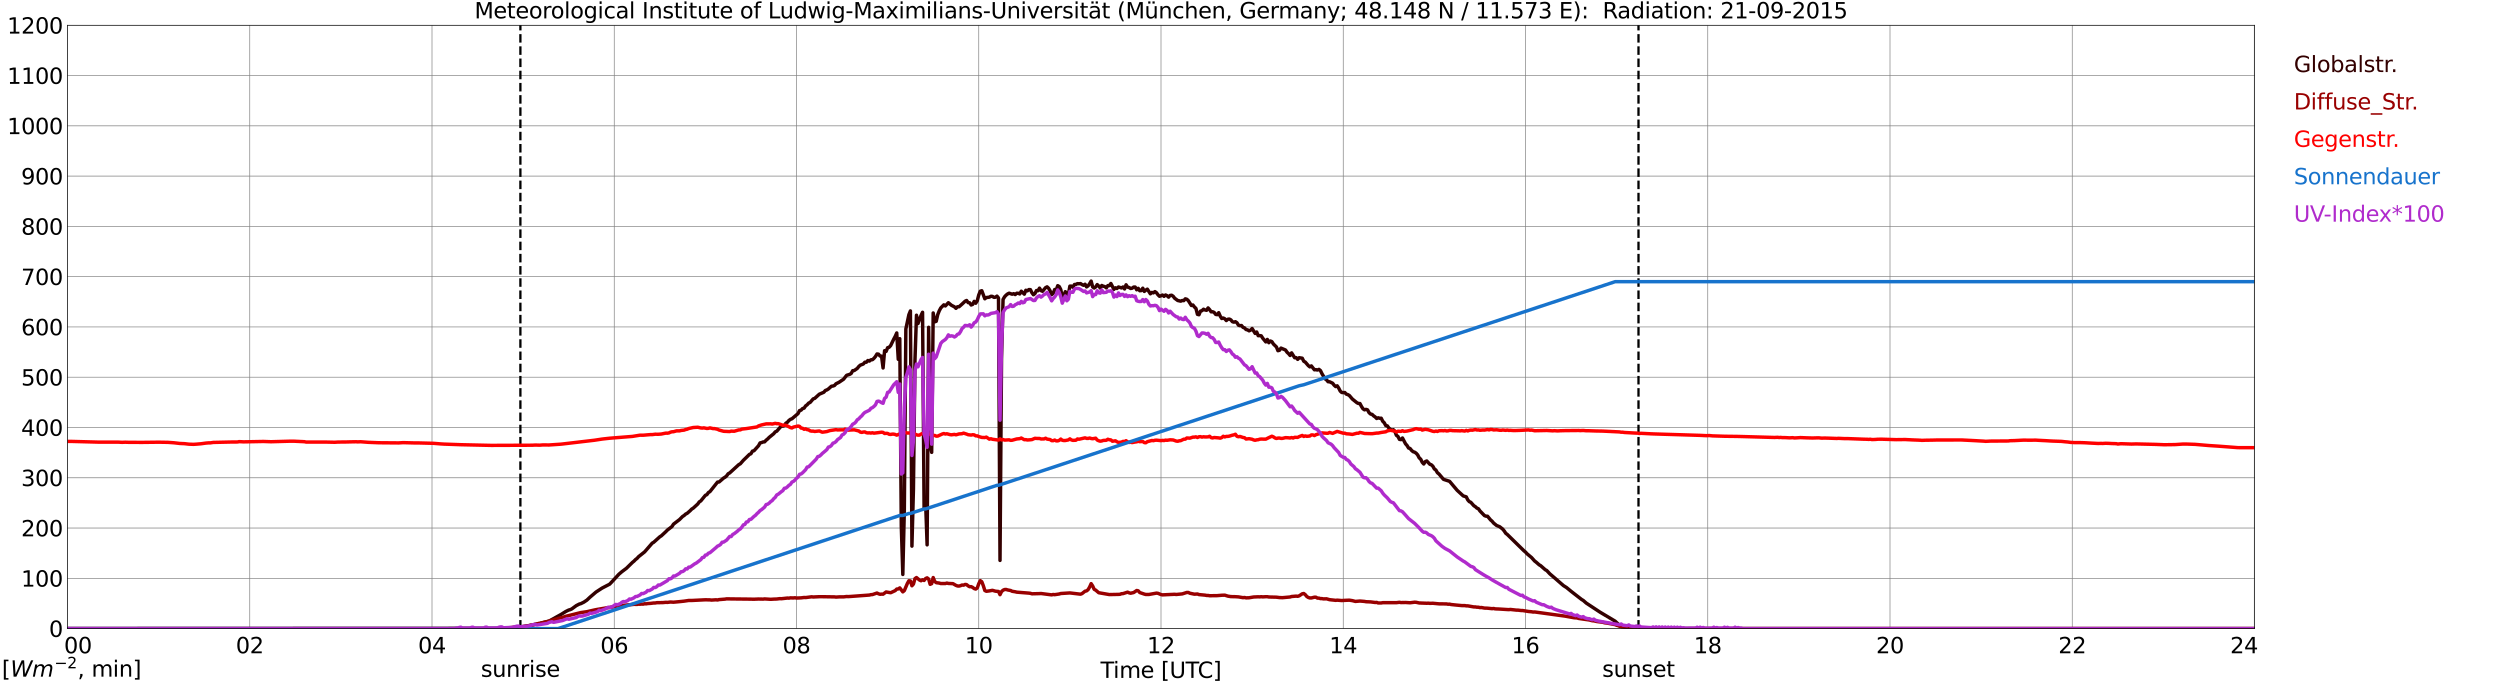 <?xml version="1.0" encoding="utf-8" standalone="no"?>
<!DOCTYPE svg PUBLIC "-//W3C//DTD SVG 1.1//EN"
  "http://www.w3.org/Graphics/SVG/1.1/DTD/svg11.dtd">
<svg xmlns:xlink="http://www.w3.org/1999/xlink" width="1085.4pt" height="296.64pt" viewBox="0 0 1085.4 296.64" xmlns="http://www.w3.org/2000/svg" version="1.1">
 <defs>
  <style type="text/css">*{stroke-linejoin: round; stroke-linecap: butt}</style>
 </defs>
 <g id="figure_1">
  <g id="patch_1">
   <path d="M 0 296.64 
L 1085.4 296.64 
L 1085.4 0 
L 0 0 
z
" style="fill: #ffffff"/>
  </g>
  <g id="axes_1">
   <g id="patch_2">
    <path d="M 29.306 272.909 
L 978.814 272.909 
L 978.814 10.976 
L 29.306 10.976 
z
" style="fill: #ffffff"/>
   </g>
   <g id="patch_3">
    <path d="M 978.814 272.909 
L 978.814 272.909 
L 978.814 10.976 
L 978.814 10.976 
z
" clip-path="url(#p8cd12ec5c1)" style="fill: #d3d3d3; opacity: 0.25; stroke: #d3d3d3; stroke-linejoin: miter"/>
   </g>
   <g id="matplotlib.axis_1">
    <g id="xtick_1">
     <g id="line2d_1">
      <path d="M 29.306 272.909 
L 29.306 10.976 
" clip-path="url(#p8cd12ec5c1)" style="fill: none; stroke: #808080; stroke-width: 0.3; stroke-linecap: square"/>
     </g>
     <g id="line2d_2"/>
     <g id="text_1">
      <!--    00 -->
      <g transform="translate(18.733 283.627) scale(0.095 -0.095)">
       <defs>
        <path id="DejaVuSans-20" transform="scale(0.016)"/>
        <path id="DejaVuSans-30" d="M 2034 4250 
Q 1547 4250 1301 3770 
Q 1056 3291 1056 2328 
Q 1056 1369 1301 889 
Q 1547 409 2034 409 
Q 2525 409 2770 889 
Q 3016 1369 3016 2328 
Q 3016 3291 2770 3770 
Q 2525 4250 2034 4250 
z
M 2034 4750 
Q 2819 4750 3233 4129 
Q 3647 3509 3647 2328 
Q 3647 1150 3233 529 
Q 2819 -91 2034 -91 
Q 1250 -91 836 529 
Q 422 1150 422 2328 
Q 422 3509 836 4129 
Q 1250 4750 2034 4750 
z
" transform="scale(0.016)"/>
       </defs>
       <use xlink:href="#DejaVuSans-20"/>
       <use xlink:href="#DejaVuSans-20" transform="translate(31.787 0)"/>
       <use xlink:href="#DejaVuSans-20" transform="translate(63.574 0)"/>
       <use xlink:href="#DejaVuSans-30" transform="translate(95.361 0)"/>
       <use xlink:href="#DejaVuSans-30" transform="translate(158.984 0)"/>
      </g>
     </g>
    </g>
    <g id="xtick_2">
     <g id="line2d_3">
      <path d="M 108.431 272.909 
L 108.431 10.976 
" clip-path="url(#p8cd12ec5c1)" style="fill: none; stroke: #808080; stroke-width: 0.3; stroke-linecap: square"/>
     </g>
     <g id="line2d_4"/>
     <g id="text_2">
      <!-- 02 -->
      <g transform="translate(102.387 283.627) scale(0.095 -0.095)">
       <defs>
        <path id="DejaVuSans-32" d="M 1228 531 
L 3431 531 
L 3431 0 
L 469 0 
L 469 531 
Q 828 903 1448 1529 
Q 2069 2156 2228 2338 
Q 2531 2678 2651 2914 
Q 2772 3150 2772 3378 
Q 2772 3750 2511 3984 
Q 2250 4219 1831 4219 
Q 1534 4219 1204 4116 
Q 875 4013 500 3803 
L 500 4441 
Q 881 4594 1212 4672 
Q 1544 4750 1819 4750 
Q 2544 4750 2975 4387 
Q 3406 4025 3406 3419 
Q 3406 3131 3298 2873 
Q 3191 2616 2906 2266 
Q 2828 2175 2409 1742 
Q 1991 1309 1228 531 
z
" transform="scale(0.016)"/>
       </defs>
       <use xlink:href="#DejaVuSans-30"/>
       <use xlink:href="#DejaVuSans-32" transform="translate(63.623 0)"/>
      </g>
     </g>
    </g>
    <g id="xtick_3">
     <g id="line2d_5">
      <path d="M 187.557 272.909 
L 187.557 10.976 
" clip-path="url(#p8cd12ec5c1)" style="fill: none; stroke: #808080; stroke-width: 0.3; stroke-linecap: square"/>
     </g>
     <g id="line2d_6"/>
     <g id="text_3">
      <!-- 04 -->
      <g transform="translate(181.513 283.627) scale(0.095 -0.095)">
       <defs>
        <path id="DejaVuSans-34" d="M 2419 4116 
L 825 1625 
L 2419 1625 
L 2419 4116 
z
M 2253 4666 
L 3047 4666 
L 3047 1625 
L 3713 1625 
L 3713 1100 
L 3047 1100 
L 3047 0 
L 2419 0 
L 2419 1100 
L 313 1100 
L 313 1709 
L 2253 4666 
z
" transform="scale(0.016)"/>
       </defs>
       <use xlink:href="#DejaVuSans-30"/>
       <use xlink:href="#DejaVuSans-34" transform="translate(63.623 0)"/>
      </g>
     </g>
    </g>
    <g id="xtick_4">
     <g id="line2d_7">
      <path d="M 266.683 272.909 
L 266.683 10.976 
" clip-path="url(#p8cd12ec5c1)" style="fill: none; stroke: #808080; stroke-width: 0.3; stroke-linecap: square"/>
     </g>
     <g id="line2d_8"/>
     <g id="text_4">
      <!-- 06 -->
      <g transform="translate(260.638 283.627) scale(0.095 -0.095)">
       <defs>
        <path id="DejaVuSans-36" d="M 2113 2584 
Q 1688 2584 1439 2293 
Q 1191 2003 1191 1497 
Q 1191 994 1439 701 
Q 1688 409 2113 409 
Q 2538 409 2786 701 
Q 3034 994 3034 1497 
Q 3034 2003 2786 2293 
Q 2538 2584 2113 2584 
z
M 3366 4563 
L 3366 3988 
Q 3128 4100 2886 4159 
Q 2644 4219 2406 4219 
Q 1781 4219 1451 3797 
Q 1122 3375 1075 2522 
Q 1259 2794 1537 2939 
Q 1816 3084 2150 3084 
Q 2853 3084 3261 2657 
Q 3669 2231 3669 1497 
Q 3669 778 3244 343 
Q 2819 -91 2113 -91 
Q 1303 -91 875 529 
Q 447 1150 447 2328 
Q 447 3434 972 4092 
Q 1497 4750 2381 4750 
Q 2619 4750 2861 4703 
Q 3103 4656 3366 4563 
z
" transform="scale(0.016)"/>
       </defs>
       <use xlink:href="#DejaVuSans-30"/>
       <use xlink:href="#DejaVuSans-36" transform="translate(63.623 0)"/>
      </g>
     </g>
    </g>
    <g id="xtick_5">
     <g id="line2d_9">
      <path d="M 345.808 272.909 
L 345.808 10.976 
" clip-path="url(#p8cd12ec5c1)" style="fill: none; stroke: #808080; stroke-width: 0.3; stroke-linecap: square"/>
     </g>
     <g id="line2d_10"/>
     <g id="text_5">
      <!-- 08 -->
      <g transform="translate(339.764 283.627) scale(0.095 -0.095)">
       <defs>
        <path id="DejaVuSans-38" d="M 2034 2216 
Q 1584 2216 1326 1975 
Q 1069 1734 1069 1313 
Q 1069 891 1326 650 
Q 1584 409 2034 409 
Q 2484 409 2743 651 
Q 3003 894 3003 1313 
Q 3003 1734 2745 1975 
Q 2488 2216 2034 2216 
z
M 1403 2484 
Q 997 2584 770 2862 
Q 544 3141 544 3541 
Q 544 4100 942 4425 
Q 1341 4750 2034 4750 
Q 2731 4750 3128 4425 
Q 3525 4100 3525 3541 
Q 3525 3141 3298 2862 
Q 3072 2584 2669 2484 
Q 3125 2378 3379 2068 
Q 3634 1759 3634 1313 
Q 3634 634 3220 271 
Q 2806 -91 2034 -91 
Q 1263 -91 848 271 
Q 434 634 434 1313 
Q 434 1759 690 2068 
Q 947 2378 1403 2484 
z
M 1172 3481 
Q 1172 3119 1398 2916 
Q 1625 2713 2034 2713 
Q 2441 2713 2670 2916 
Q 2900 3119 2900 3481 
Q 2900 3844 2670 4047 
Q 2441 4250 2034 4250 
Q 1625 4250 1398 4047 
Q 1172 3844 1172 3481 
z
" transform="scale(0.016)"/>
       </defs>
       <use xlink:href="#DejaVuSans-30"/>
       <use xlink:href="#DejaVuSans-38" transform="translate(63.623 0)"/>
      </g>
     </g>
    </g>
    <g id="xtick_6">
     <g id="line2d_11">
      <path d="M 424.934 272.909 
L 424.934 10.976 
" clip-path="url(#p8cd12ec5c1)" style="fill: none; stroke: #808080; stroke-width: 0.3; stroke-linecap: square"/>
     </g>
     <g id="line2d_12"/>
     <g id="text_6">
      <!-- 10 -->
      <g transform="translate(418.89 283.627) scale(0.095 -0.095)">
       <defs>
        <path id="DejaVuSans-31" d="M 794 531 
L 1825 531 
L 1825 4091 
L 703 3866 
L 703 4441 
L 1819 4666 
L 2450 4666 
L 2450 531 
L 3481 531 
L 3481 0 
L 794 0 
L 794 531 
z
" transform="scale(0.016)"/>
       </defs>
       <use xlink:href="#DejaVuSans-31"/>
       <use xlink:href="#DejaVuSans-30" transform="translate(63.623 0)"/>
      </g>
     </g>
    </g>
    <g id="xtick_7">
     <g id="line2d_13">
      <path d="M 504.06 272.909 
L 504.06 10.976 
" clip-path="url(#p8cd12ec5c1)" style="fill: none; stroke: #808080; stroke-width: 0.3; stroke-linecap: square"/>
     </g>
     <g id="line2d_14"/>
     <g id="text_7">
      <!-- 12 -->
      <g transform="translate(498.015 283.627) scale(0.095 -0.095)">
       <use xlink:href="#DejaVuSans-31"/>
       <use xlink:href="#DejaVuSans-32" transform="translate(63.623 0)"/>
      </g>
     </g>
    </g>
    <g id="xtick_8">
     <g id="line2d_15">
      <path d="M 583.185 272.909 
L 583.185 10.976 
" clip-path="url(#p8cd12ec5c1)" style="fill: none; stroke: #808080; stroke-width: 0.3; stroke-linecap: square"/>
     </g>
     <g id="line2d_16"/>
     <g id="text_8">
      <!-- 14 -->
      <g transform="translate(577.141 283.627) scale(0.095 -0.095)">
       <use xlink:href="#DejaVuSans-31"/>
       <use xlink:href="#DejaVuSans-34" transform="translate(63.623 0)"/>
      </g>
     </g>
    </g>
    <g id="xtick_9">
     <g id="line2d_17">
      <path d="M 662.311 272.909 
L 662.311 10.976 
" clip-path="url(#p8cd12ec5c1)" style="fill: none; stroke: #808080; stroke-width: 0.3; stroke-linecap: square"/>
     </g>
     <g id="line2d_18"/>
     <g id="text_9">
      <!-- 16 -->
      <g transform="translate(656.267 283.627) scale(0.095 -0.095)">
       <use xlink:href="#DejaVuSans-31"/>
       <use xlink:href="#DejaVuSans-36" transform="translate(63.623 0)"/>
      </g>
     </g>
    </g>
    <g id="xtick_10">
     <g id="line2d_19">
      <path d="M 741.437 272.909 
L 741.437 10.976 
" clip-path="url(#p8cd12ec5c1)" style="fill: none; stroke: #808080; stroke-width: 0.3; stroke-linecap: square"/>
     </g>
     <g id="line2d_20"/>
     <g id="text_10">
      <!-- 18 -->
      <g transform="translate(735.392 283.627) scale(0.095 -0.095)">
       <use xlink:href="#DejaVuSans-31"/>
       <use xlink:href="#DejaVuSans-38" transform="translate(63.623 0)"/>
      </g>
     </g>
    </g>
    <g id="xtick_11">
     <g id="line2d_21">
      <path d="M 820.562 272.909 
L 820.562 10.976 
" clip-path="url(#p8cd12ec5c1)" style="fill: none; stroke: #808080; stroke-width: 0.3; stroke-linecap: square"/>
     </g>
     <g id="line2d_22"/>
     <g id="text_11">
      <!-- 20 -->
      <g transform="translate(814.518 283.627) scale(0.095 -0.095)">
       <use xlink:href="#DejaVuSans-32"/>
       <use xlink:href="#DejaVuSans-30" transform="translate(63.623 0)"/>
      </g>
     </g>
    </g>
    <g id="xtick_12">
     <g id="line2d_23">
      <path d="M 899.688 272.909 
L 899.688 10.976 
" clip-path="url(#p8cd12ec5c1)" style="fill: none; stroke: #808080; stroke-width: 0.3; stroke-linecap: square"/>
     </g>
     <g id="line2d_24"/>
     <g id="text_12">
      <!-- 22 -->
      <g transform="translate(893.644 283.627) scale(0.095 -0.095)">
       <use xlink:href="#DejaVuSans-32"/>
       <use xlink:href="#DejaVuSans-32" transform="translate(63.623 0)"/>
      </g>
     </g>
    </g>
    <g id="xtick_13">
     <g id="line2d_25">
      <path d="M 978.814 272.909 
L 978.814 10.976 
" clip-path="url(#p8cd12ec5c1)" style="fill: none; stroke: #808080; stroke-width: 0.3; stroke-linecap: square"/>
     </g>
     <g id="line2d_26"/>
     <g id="text_13">
      <!-- 24    -->
      <g transform="translate(968.241 283.627) scale(0.095 -0.095)">
       <use xlink:href="#DejaVuSans-32"/>
       <use xlink:href="#DejaVuSans-34" transform="translate(63.623 0)"/>
       <use xlink:href="#DejaVuSans-20" transform="translate(127.246 0)"/>
       <use xlink:href="#DejaVuSans-20" transform="translate(159.033 0)"/>
       <use xlink:href="#DejaVuSans-20" transform="translate(190.82 0)"/>
      </g>
     </g>
    </g>
    <g id="text_14">
     <!-- Time [UTC] -->
     <g transform="translate(477.806 294.322) scale(0.095 -0.095)">
      <defs>
       <path id="DejaVuSans-54" d="M -19 4666 
L 3928 4666 
L 3928 4134 
L 2272 4134 
L 2272 0 
L 1638 0 
L 1638 4134 
L -19 4134 
L -19 4666 
z
" transform="scale(0.016)"/>
       <path id="DejaVuSans-69" d="M 603 3500 
L 1178 3500 
L 1178 0 
L 603 0 
L 603 3500 
z
M 603 4863 
L 1178 4863 
L 1178 4134 
L 603 4134 
L 603 4863 
z
" transform="scale(0.016)"/>
       <path id="DejaVuSans-6d" d="M 3328 2828 
Q 3544 3216 3844 3400 
Q 4144 3584 4550 3584 
Q 5097 3584 5394 3201 
Q 5691 2819 5691 2113 
L 5691 0 
L 5113 0 
L 5113 2094 
Q 5113 2597 4934 2840 
Q 4756 3084 4391 3084 
Q 3944 3084 3684 2787 
Q 3425 2491 3425 1978 
L 3425 0 
L 2847 0 
L 2847 2094 
Q 2847 2600 2669 2842 
Q 2491 3084 2119 3084 
Q 1678 3084 1418 2786 
Q 1159 2488 1159 1978 
L 1159 0 
L 581 0 
L 581 3500 
L 1159 3500 
L 1159 2956 
Q 1356 3278 1631 3431 
Q 1906 3584 2284 3584 
Q 2666 3584 2933 3390 
Q 3200 3197 3328 2828 
z
" transform="scale(0.016)"/>
       <path id="DejaVuSans-65" d="M 3597 1894 
L 3597 1613 
L 953 1613 
Q 991 1019 1311 708 
Q 1631 397 2203 397 
Q 2534 397 2845 478 
Q 3156 559 3463 722 
L 3463 178 
Q 3153 47 2828 -22 
Q 2503 -91 2169 -91 
Q 1331 -91 842 396 
Q 353 884 353 1716 
Q 353 2575 817 3079 
Q 1281 3584 2069 3584 
Q 2775 3584 3186 3129 
Q 3597 2675 3597 1894 
z
M 3022 2063 
Q 3016 2534 2758 2815 
Q 2500 3097 2075 3097 
Q 1594 3097 1305 2825 
Q 1016 2553 972 2059 
L 3022 2063 
z
" transform="scale(0.016)"/>
       <path id="DejaVuSans-5b" d="M 550 4863 
L 1875 4863 
L 1875 4416 
L 1125 4416 
L 1125 -397 
L 1875 -397 
L 1875 -844 
L 550 -844 
L 550 4863 
z
" transform="scale(0.016)"/>
       <path id="DejaVuSans-55" d="M 556 4666 
L 1191 4666 
L 1191 1831 
Q 1191 1081 1462 751 
Q 1734 422 2344 422 
Q 2950 422 3222 751 
Q 3494 1081 3494 1831 
L 3494 4666 
L 4128 4666 
L 4128 1753 
Q 4128 841 3676 375 
Q 3225 -91 2344 -91 
Q 1459 -91 1007 375 
Q 556 841 556 1753 
L 556 4666 
z
" transform="scale(0.016)"/>
       <path id="DejaVuSans-43" d="M 4122 4306 
L 4122 3641 
Q 3803 3938 3442 4084 
Q 3081 4231 2675 4231 
Q 1875 4231 1450 3742 
Q 1025 3253 1025 2328 
Q 1025 1406 1450 917 
Q 1875 428 2675 428 
Q 3081 428 3442 575 
Q 3803 722 4122 1019 
L 4122 359 
Q 3791 134 3420 21 
Q 3050 -91 2638 -91 
Q 1578 -91 968 557 
Q 359 1206 359 2328 
Q 359 3453 968 4101 
Q 1578 4750 2638 4750 
Q 3056 4750 3426 4639 
Q 3797 4528 4122 4306 
z
" transform="scale(0.016)"/>
       <path id="DejaVuSans-5d" d="M 1947 4863 
L 1947 -844 
L 622 -844 
L 622 -397 
L 1369 -397 
L 1369 4416 
L 622 4416 
L 622 4863 
L 1947 4863 
z
" transform="scale(0.016)"/>
      </defs>
      <use xlink:href="#DejaVuSans-54"/>
      <use xlink:href="#DejaVuSans-69" transform="translate(57.959 0)"/>
      <use xlink:href="#DejaVuSans-6d" transform="translate(85.742 0)"/>
      <use xlink:href="#DejaVuSans-65" transform="translate(183.154 0)"/>
      <use xlink:href="#DejaVuSans-20" transform="translate(244.678 0)"/>
      <use xlink:href="#DejaVuSans-5b" transform="translate(276.465 0)"/>
      <use xlink:href="#DejaVuSans-55" transform="translate(315.479 0)"/>
      <use xlink:href="#DejaVuSans-54" transform="translate(388.672 0)"/>
      <use xlink:href="#DejaVuSans-43" transform="translate(443.881 0)"/>
      <use xlink:href="#DejaVuSans-5d" transform="translate(513.705 0)"/>
     </g>
    </g>
   </g>
   <g id="matplotlib.axis_2">
    <g id="ytick_1">
     <g id="line2d_27">
      <path d="M 29.306 272.909 
L 978.814 272.909 
" clip-path="url(#p8cd12ec5c1)" style="fill: none; stroke: #808080; stroke-width: 0.3; stroke-linecap: square"/>
     </g>
     <g id="line2d_28"/>
     <g id="text_15">
      <!-- 0 -->
      <g transform="translate(21.261 276.518) scale(0.095 -0.095)">
       <use xlink:href="#DejaVuSans-30"/>
      </g>
     </g>
    </g>
    <g id="ytick_2">
     <g id="line2d_29">
      <path d="M 29.306 251.081 
L 978.814 251.081 
" clip-path="url(#p8cd12ec5c1)" style="fill: none; stroke: #808080; stroke-width: 0.3; stroke-linecap: square"/>
     </g>
     <g id="line2d_30"/>
     <g id="text_16">
      <!-- 100 -->
      <g transform="translate(9.173 254.69) scale(0.095 -0.095)">
       <use xlink:href="#DejaVuSans-31"/>
       <use xlink:href="#DejaVuSans-30" transform="translate(63.623 0)"/>
       <use xlink:href="#DejaVuSans-30" transform="translate(127.246 0)"/>
      </g>
     </g>
    </g>
    <g id="ytick_3">
     <g id="line2d_31">
      <path d="M 29.306 229.253 
L 978.814 229.253 
" clip-path="url(#p8cd12ec5c1)" style="fill: none; stroke: #808080; stroke-width: 0.3; stroke-linecap: square"/>
     </g>
     <g id="line2d_32"/>
     <g id="text_17">
      <!-- 200 -->
      <g transform="translate(9.173 232.863) scale(0.095 -0.095)">
       <use xlink:href="#DejaVuSans-32"/>
       <use xlink:href="#DejaVuSans-30" transform="translate(63.623 0)"/>
       <use xlink:href="#DejaVuSans-30" transform="translate(127.246 0)"/>
      </g>
     </g>
    </g>
    <g id="ytick_4">
     <g id="line2d_33">
      <path d="M 29.306 207.426 
L 978.814 207.426 
" clip-path="url(#p8cd12ec5c1)" style="fill: none; stroke: #808080; stroke-width: 0.3; stroke-linecap: square"/>
     </g>
     <g id="line2d_34"/>
     <g id="text_18">
      <!-- 300 -->
      <g transform="translate(9.173 211.035) scale(0.095 -0.095)">
       <defs>
        <path id="DejaVuSans-33" d="M 2597 2516 
Q 3050 2419 3304 2112 
Q 3559 1806 3559 1356 
Q 3559 666 3084 287 
Q 2609 -91 1734 -91 
Q 1441 -91 1130 -33 
Q 819 25 488 141 
L 488 750 
Q 750 597 1062 519 
Q 1375 441 1716 441 
Q 2309 441 2620 675 
Q 2931 909 2931 1356 
Q 2931 1769 2642 2001 
Q 2353 2234 1838 2234 
L 1294 2234 
L 1294 2753 
L 1863 2753 
Q 2328 2753 2575 2939 
Q 2822 3125 2822 3475 
Q 2822 3834 2567 4026 
Q 2313 4219 1838 4219 
Q 1578 4219 1281 4162 
Q 984 4106 628 3988 
L 628 4550 
Q 988 4650 1302 4700 
Q 1616 4750 1894 4750 
Q 2613 4750 3031 4423 
Q 3450 4097 3450 3541 
Q 3450 3153 3228 2886 
Q 3006 2619 2597 2516 
z
" transform="scale(0.016)"/>
       </defs>
       <use xlink:href="#DejaVuSans-33"/>
       <use xlink:href="#DejaVuSans-30" transform="translate(63.623 0)"/>
       <use xlink:href="#DejaVuSans-30" transform="translate(127.246 0)"/>
      </g>
     </g>
    </g>
    <g id="ytick_5">
     <g id="line2d_35">
      <path d="M 29.306 185.598 
L 978.814 185.598 
" clip-path="url(#p8cd12ec5c1)" style="fill: none; stroke: #808080; stroke-width: 0.3; stroke-linecap: square"/>
     </g>
     <g id="line2d_36"/>
     <g id="text_19">
      <!-- 400 -->
      <g transform="translate(9.173 189.207) scale(0.095 -0.095)">
       <use xlink:href="#DejaVuSans-34"/>
       <use xlink:href="#DejaVuSans-30" transform="translate(63.623 0)"/>
       <use xlink:href="#DejaVuSans-30" transform="translate(127.246 0)"/>
      </g>
     </g>
    </g>
    <g id="ytick_6">
     <g id="line2d_37">
      <path d="M 29.306 163.77 
L 978.814 163.77 
" clip-path="url(#p8cd12ec5c1)" style="fill: none; stroke: #808080; stroke-width: 0.3; stroke-linecap: square"/>
     </g>
     <g id="line2d_38"/>
     <g id="text_20">
      <!-- 500 -->
      <g transform="translate(9.173 167.379) scale(0.095 -0.095)">
       <defs>
        <path id="DejaVuSans-35" d="M 691 4666 
L 3169 4666 
L 3169 4134 
L 1269 4134 
L 1269 2991 
Q 1406 3038 1543 3061 
Q 1681 3084 1819 3084 
Q 2600 3084 3056 2656 
Q 3513 2228 3513 1497 
Q 3513 744 3044 326 
Q 2575 -91 1722 -91 
Q 1428 -91 1123 -41 
Q 819 9 494 109 
L 494 744 
Q 775 591 1075 516 
Q 1375 441 1709 441 
Q 2250 441 2565 725 
Q 2881 1009 2881 1497 
Q 2881 1984 2565 2268 
Q 2250 2553 1709 2553 
Q 1456 2553 1204 2497 
Q 953 2441 691 2322 
L 691 4666 
z
" transform="scale(0.016)"/>
       </defs>
       <use xlink:href="#DejaVuSans-35"/>
       <use xlink:href="#DejaVuSans-30" transform="translate(63.623 0)"/>
       <use xlink:href="#DejaVuSans-30" transform="translate(127.246 0)"/>
      </g>
     </g>
    </g>
    <g id="ytick_7">
     <g id="line2d_39">
      <path d="M 29.306 141.942 
L 978.814 141.942 
" clip-path="url(#p8cd12ec5c1)" style="fill: none; stroke: #808080; stroke-width: 0.3; stroke-linecap: square"/>
     </g>
     <g id="line2d_40"/>
     <g id="text_21">
      <!-- 600 -->
      <g transform="translate(9.173 145.551) scale(0.095 -0.095)">
       <use xlink:href="#DejaVuSans-36"/>
       <use xlink:href="#DejaVuSans-30" transform="translate(63.623 0)"/>
       <use xlink:href="#DejaVuSans-30" transform="translate(127.246 0)"/>
      </g>
     </g>
    </g>
    <g id="ytick_8">
     <g id="line2d_41">
      <path d="M 29.306 120.114 
L 978.814 120.114 
" clip-path="url(#p8cd12ec5c1)" style="fill: none; stroke: #808080; stroke-width: 0.3; stroke-linecap: square"/>
     </g>
     <g id="line2d_42"/>
     <g id="text_22">
      <!-- 700 -->
      <g transform="translate(9.173 123.724) scale(0.095 -0.095)">
       <defs>
        <path id="DejaVuSans-37" d="M 525 4666 
L 3525 4666 
L 3525 4397 
L 1831 0 
L 1172 0 
L 2766 4134 
L 525 4134 
L 525 4666 
z
" transform="scale(0.016)"/>
       </defs>
       <use xlink:href="#DejaVuSans-37"/>
       <use xlink:href="#DejaVuSans-30" transform="translate(63.623 0)"/>
       <use xlink:href="#DejaVuSans-30" transform="translate(127.246 0)"/>
      </g>
     </g>
    </g>
    <g id="ytick_9">
     <g id="line2d_43">
      <path d="M 29.306 98.287 
L 978.814 98.287 
" clip-path="url(#p8cd12ec5c1)" style="fill: none; stroke: #808080; stroke-width: 0.3; stroke-linecap: square"/>
     </g>
     <g id="line2d_44"/>
     <g id="text_23">
      <!-- 800 -->
      <g transform="translate(9.173 101.896) scale(0.095 -0.095)">
       <use xlink:href="#DejaVuSans-38"/>
       <use xlink:href="#DejaVuSans-30" transform="translate(63.623 0)"/>
       <use xlink:href="#DejaVuSans-30" transform="translate(127.246 0)"/>
      </g>
     </g>
    </g>
    <g id="ytick_10">
     <g id="line2d_45">
      <path d="M 29.306 76.459 
L 978.814 76.459 
" clip-path="url(#p8cd12ec5c1)" style="fill: none; stroke: #808080; stroke-width: 0.3; stroke-linecap: square"/>
     </g>
     <g id="line2d_46"/>
     <g id="text_24">
      <!-- 900 -->
      <g transform="translate(9.173 80.068) scale(0.095 -0.095)">
       <defs>
        <path id="DejaVuSans-39" d="M 703 97 
L 703 672 
Q 941 559 1184 500 
Q 1428 441 1663 441 
Q 2288 441 2617 861 
Q 2947 1281 2994 2138 
Q 2813 1869 2534 1725 
Q 2256 1581 1919 1581 
Q 1219 1581 811 2004 
Q 403 2428 403 3163 
Q 403 3881 828 4315 
Q 1253 4750 1959 4750 
Q 2769 4750 3195 4129 
Q 3622 3509 3622 2328 
Q 3622 1225 3098 567 
Q 2575 -91 1691 -91 
Q 1453 -91 1209 -44 
Q 966 3 703 97 
z
M 1959 2075 
Q 2384 2075 2632 2365 
Q 2881 2656 2881 3163 
Q 2881 3666 2632 3958 
Q 2384 4250 1959 4250 
Q 1534 4250 1286 3958 
Q 1038 3666 1038 3163 
Q 1038 2656 1286 2365 
Q 1534 2075 1959 2075 
z
" transform="scale(0.016)"/>
       </defs>
       <use xlink:href="#DejaVuSans-39"/>
       <use xlink:href="#DejaVuSans-30" transform="translate(63.623 0)"/>
       <use xlink:href="#DejaVuSans-30" transform="translate(127.246 0)"/>
      </g>
     </g>
    </g>
    <g id="ytick_11">
     <g id="line2d_47">
      <path d="M 29.306 54.631 
L 978.814 54.631 
" clip-path="url(#p8cd12ec5c1)" style="fill: none; stroke: #808080; stroke-width: 0.3; stroke-linecap: square"/>
     </g>
     <g id="line2d_48"/>
     <g id="text_25">
      <!-- 1000 -->
      <g transform="translate(3.128 58.24) scale(0.095 -0.095)">
       <use xlink:href="#DejaVuSans-31"/>
       <use xlink:href="#DejaVuSans-30" transform="translate(63.623 0)"/>
       <use xlink:href="#DejaVuSans-30" transform="translate(127.246 0)"/>
       <use xlink:href="#DejaVuSans-30" transform="translate(190.869 0)"/>
      </g>
     </g>
    </g>
    <g id="ytick_12">
     <g id="line2d_49">
      <path d="M 29.306 32.803 
L 978.814 32.803 
" clip-path="url(#p8cd12ec5c1)" style="fill: none; stroke: #808080; stroke-width: 0.3; stroke-linecap: square"/>
     </g>
     <g id="line2d_50"/>
     <g id="text_26">
      <!-- 1100 -->
      <g transform="translate(3.128 36.413) scale(0.095 -0.095)">
       <use xlink:href="#DejaVuSans-31"/>
       <use xlink:href="#DejaVuSans-31" transform="translate(63.623 0)"/>
       <use xlink:href="#DejaVuSans-30" transform="translate(127.246 0)"/>
       <use xlink:href="#DejaVuSans-30" transform="translate(190.869 0)"/>
      </g>
     </g>
    </g>
    <g id="ytick_13">
     <g id="line2d_51">
      <path d="M 29.306 10.976 
L 978.814 10.976 
" clip-path="url(#p8cd12ec5c1)" style="fill: none; stroke: #808080; stroke-width: 0.3; stroke-linecap: square"/>
     </g>
     <g id="line2d_52"/>
     <g id="text_27">
      <!-- 1200 -->
      <g transform="translate(3.128 14.585) scale(0.095 -0.095)">
       <use xlink:href="#DejaVuSans-31"/>
       <use xlink:href="#DejaVuSans-32" transform="translate(63.623 0)"/>
       <use xlink:href="#DejaVuSans-30" transform="translate(127.246 0)"/>
       <use xlink:href="#DejaVuSans-30" transform="translate(190.869 0)"/>
      </g>
     </g>
    </g>
   </g>
   <g id="line2d_53">
    <path d="M 225.933 272.909 
L 225.933 10.976 
" clip-path="url(#p8cd12ec5c1)" style="fill: none; stroke-dasharray: 3.7,1.6; stroke-dashoffset: 0; stroke: #000000"/>
   </g>
   <g id="line2d_54">
    <path d="M 711.369 272.909 
L 711.369 10.976 
" clip-path="url(#p8cd12ec5c1)" style="fill: none; stroke-dasharray: 3.7,1.6; stroke-dashoffset: 0; stroke: #000000"/>
   </g>
   <g id="line2d_55">
    <path d="M 29.306 272.909 
L 219.207 272.828 
L 227.779 271.97 
L 233.054 270.933 
L 233.714 270.726 
L 234.373 270.757 
L 235.033 270.46 
L 238.329 269.689 
L 243.604 266.758 
L 245.583 265.514 
L 246.901 264.861 
L 247.561 264.684 
L 248.22 264.387 
L 250.198 262.936 
L 251.517 262.255 
L 252.176 262.078 
L 253.495 261.425 
L 254.814 260.537 
L 256.133 259.295 
L 258.77 257.042 
L 261.408 255.324 
L 264.705 253.607 
L 266.683 251.504 
L 268.661 249.344 
L 269.98 248.217 
L 271.958 246.737 
L 274.595 244.159 
L 275.255 243.627 
L 275.914 242.946 
L 276.573 242.442 
L 277.233 241.702 
L 279.87 239.6 
L 283.167 235.808 
L 283.827 235.422 
L 285.145 234.239 
L 286.464 233.053 
L 287.124 232.639 
L 289.102 230.803 
L 289.761 230.122 
L 291.739 228.612 
L 292.399 227.575 
L 295.036 225.56 
L 296.355 224.226 
L 297.014 223.812 
L 297.674 223.192 
L 298.333 222.864 
L 299.652 221.71 
L 300.311 221.029 
L 300.971 220.614 
L 302.949 218.807 
L 303.608 217.89 
L 304.267 217.475 
L 306.246 215.046 
L 306.905 214.751 
L 307.564 213.832 
L 308.224 213.446 
L 311.521 209.301 
L 312.18 209.27 
L 314.158 207.552 
L 314.818 207.168 
L 315.477 206.605 
L 316.136 205.688 
L 316.796 205.332 
L 320.752 201.718 
L 321.411 201.364 
L 322.73 199.853 
L 324.049 198.579 
L 325.368 197.276 
L 326.027 197.009 
L 326.686 195.855 
L 327.346 195.706 
L 329.324 193.515 
L 329.983 192.301 
L 330.643 192.153 
L 331.302 191.886 
L 331.961 191.825 
L 332.621 191.116 
L 333.28 190.583 
L 333.94 189.902 
L 335.258 188.835 
L 335.918 188.302 
L 336.577 187.501 
L 337.236 187.206 
L 339.215 184.956 
L 339.874 185.015 
L 340.533 184.777 
L 341.193 183.74 
L 341.852 183.325 
L 342.512 182.557 
L 343.171 182.053 
L 343.83 181.815 
L 346.468 179.565 
L 347.127 178.261 
L 347.787 178.085 
L 348.446 177.373 
L 349.105 177.196 
L 349.765 176.218 
L 350.424 175.745 
L 351.083 175.005 
L 351.743 174.708 
L 353.062 173.167 
L 353.721 172.959 
L 355.699 171.154 
L 357.677 170.294 
L 358.337 169.524 
L 358.996 169.288 
L 359.655 168.873 
L 360.974 167.688 
L 361.634 167.599 
L 362.293 167.363 
L 362.952 166.623 
L 364.271 165.97 
L 366.249 164.639 
L 367.568 162.949 
L 368.887 162.535 
L 369.546 162.15 
L 370.206 160.937 
L 370.865 160.876 
L 372.184 159.959 
L 372.843 159.129 
L 373.502 158.536 
L 374.821 158.034 
L 375.481 157.263 
L 376.14 157.263 
L 376.799 156.523 
L 377.459 156.759 
L 378.118 156.198 
L 378.777 156.167 
L 379.437 155.576 
L 380.096 154.775 
L 380.756 153.679 
L 381.415 153.769 
L 382.074 154.567 
L 382.734 154.626 
L 383.393 159.752 
L 384.053 152.258 
L 384.712 152.555 
L 385.371 150.955 
L 386.031 150.778 
L 386.69 150.036 
L 388.009 147.281 
L 388.668 146.039 
L 389.328 144.557 
L 389.987 155.991 
L 390.646 147.046 
L 391.306 228.374 
L 391.965 249.402 
L 392.624 221.295 
L 393.284 142.811 
L 394.603 136.621 
L 395.262 134.99 
L 395.921 237.111 
L 396.581 212.232 
L 397.24 156.523 
L 397.899 136.856 
L 398.559 140.471 
L 399.878 136.946 
L 400.537 135.584 
L 401.196 220.378 
L 401.856 218.038 
L 402.515 236.548 
L 403.175 142.099 
L 403.834 192.596 
L 404.493 196.387 
L 405.153 135.881 
L 405.812 139.729 
L 406.471 139.493 
L 407.131 136.59 
L 407.79 134.931 
L 408.45 133.687 
L 409.768 132.355 
L 410.428 132.829 
L 411.746 131.437 
L 413.065 132.532 
L 414.384 133.213 
L 415.043 133.866 
L 415.703 133.185 
L 416.362 133.185 
L 417.681 132.03 
L 419 130.786 
L 419.659 130.461 
L 420.318 131.378 
L 420.978 131.467 
L 421.637 132.414 
L 422.297 132.148 
L 422.956 130.845 
L 423.615 131.644 
L 424.275 130.607 
L 424.934 128.06 
L 425.593 126.431 
L 426.253 126.224 
L 427.572 129.719 
L 428.231 129.186 
L 429.55 129.009 
L 430.209 128.623 
L 430.869 128.682 
L 431.528 129.097 
L 432.187 129.038 
L 432.847 128.564 
L 433.506 129.363 
L 434.165 243.302 
L 434.825 155.515 
L 435.484 130.016 
L 436.144 128.861 
L 436.803 128.149 
L 437.462 127.617 
L 438.122 127.291 
L 439.44 127.735 
L 440.1 127.499 
L 440.759 127.883 
L 441.419 127.32 
L 442.078 127.32 
L 442.737 127.617 
L 443.397 126.431 
L 444.716 127.706 
L 445.375 126.017 
L 446.034 126.283 
L 446.694 125.722 
L 447.353 125.75 
L 448.012 127.084 
L 448.672 127.972 
L 449.331 127.44 
L 449.991 126.137 
L 450.65 126.224 
L 451.309 125.1 
L 451.969 126.196 
L 452.628 126.462 
L 453.947 124.893 
L 454.606 124.537 
L 455.266 125.159 
L 455.925 126.314 
L 456.584 127.942 
L 457.244 127.35 
L 457.903 125.691 
L 458.563 125.929 
L 459.222 124.033 
L 459.881 124.419 
L 460.541 125.722 
L 461.2 128.979 
L 461.859 128.328 
L 462.519 126.639 
L 463.178 127.793 
L 463.838 127.824 
L 464.497 124.24 
L 465.156 124.212 
L 465.816 124.714 
L 466.475 123.528 
L 467.134 123.469 
L 467.794 123.144 
L 468.453 123.203 
L 469.113 123.116 
L 469.772 123.559 
L 470.431 123.856 
L 471.091 123.41 
L 471.75 124.565 
L 472.409 124.091 
L 473.069 123.175 
L 473.728 122.048 
L 474.388 124.565 
L 475.047 125.039 
L 475.706 124.565 
L 476.366 123.559 
L 477.025 124.181 
L 477.685 125.039 
L 478.344 123.943 
L 479.003 124.27 
L 479.663 124.419 
L 480.322 124.98 
L 480.981 124.004 
L 481.641 124.004 
L 482.3 123.085 
L 483.619 125.633 
L 484.278 124.952 
L 484.938 125.246 
L 485.597 124.596 
L 486.916 125.01 
L 487.575 124.596 
L 488.235 125.454 
L 488.894 123.648 
L 489.553 124.655 
L 490.213 124.831 
L 490.872 125.246 
L 491.532 125.128 
L 492.191 124.626 
L 492.85 124.626 
L 493.51 125.809 
L 494.169 125.187 
L 494.828 126.224 
L 495.488 126.165 
L 496.147 125.128 
L 496.807 126.521 
L 497.466 125.958 
L 498.125 125.543 
L 499.444 127.558 
L 500.103 126.964 
L 500.763 127.143 
L 501.422 126.61 
L 502.082 127.084 
L 502.741 127.972 
L 503.4 128.623 
L 504.06 128.416 
L 504.719 128.09 
L 505.379 128.654 
L 506.038 128.06 
L 506.697 128.387 
L 507.357 129.009 
L 508.016 128.267 
L 508.675 128.18 
L 509.335 128.623 
L 509.994 129.483 
L 511.313 130.461 
L 512.632 130.756 
L 513.291 130.461 
L 513.95 130.52 
L 514.61 129.749 
L 515.269 129.926 
L 515.929 130.548 
L 517.247 132.622 
L 517.907 132.414 
L 518.566 133.274 
L 519.226 133.894 
L 519.885 136.472 
L 520.544 136.649 
L 521.204 135.08 
L 521.863 134.872 
L 522.522 134.25 
L 523.182 134.578 
L 523.841 134.724 
L 524.501 133.687 
L 525.16 134.429 
L 525.819 135.376 
L 526.479 135.346 
L 527.138 135.643 
L 527.797 136.501 
L 528.457 136.621 
L 529.116 135.761 
L 529.776 137.271 
L 530.435 138.28 
L 531.094 138.072 
L 531.754 138.397 
L 532.413 139.168 
L 533.073 138.605 
L 533.732 138.515 
L 534.391 138.871 
L 535.051 139.67 
L 535.71 139.877 
L 536.369 139.67 
L 537.029 140.115 
L 537.688 141.18 
L 538.348 141.388 
L 539.007 141.329 
L 539.666 142.13 
L 540.326 142.366 
L 540.985 143.077 
L 541.644 143.226 
L 542.304 143.638 
L 542.963 143.344 
L 543.623 142.632 
L 544.941 144.765 
L 545.601 144.142 
L 546.26 145.742 
L 546.919 145.712 
L 547.579 145.801 
L 548.238 146.838 
L 549.557 148.438 
L 550.216 147.371 
L 550.876 148.792 
L 551.535 148.052 
L 552.195 148.318 
L 552.854 149.355 
L 554.173 150.63 
L 554.832 152.258 
L 555.491 152.081 
L 556.151 151.132 
L 558.129 151.961 
L 558.788 152.939 
L 559.448 153.531 
L 560.107 154.332 
L 560.766 153.205 
L 562.085 155.307 
L 562.745 155.279 
L 563.404 156.019 
L 564.063 155.307 
L 565.382 155.515 
L 566.042 156.848 
L 566.701 157.204 
L 568.02 158.743 
L 568.679 159.278 
L 569.338 158.863 
L 570.657 160.55 
L 571.317 160.491 
L 571.976 160.66 
L 572.635 160.365 
L 573.295 160.897 
L 573.954 162.26 
L 575.273 164.451 
L 575.932 164.925 
L 576.592 165.726 
L 577.251 165.754 
L 578.57 166.376 
L 579.229 167.236 
L 579.889 167.828 
L 580.548 167.503 
L 581.207 168.478 
L 581.867 169.781 
L 582.526 170.403 
L 583.185 170.462 
L 583.845 170.403 
L 584.504 171.115 
L 585.164 171.322 
L 585.823 171.707 
L 587.142 173.248 
L 588.46 174.313 
L 589.12 174.848 
L 589.779 175.173 
L 590.439 175.201 
L 591.098 176.476 
L 591.757 177.482 
L 592.417 177.927 
L 593.076 177.72 
L 593.736 177.956 
L 594.395 179.172 
L 595.054 179.763 
L 595.714 179.912 
L 596.373 180.562 
L 597.032 181.007 
L 597.692 181.688 
L 598.351 181.392 
L 599.011 181.599 
L 599.67 181.571 
L 600.329 182.902 
L 600.989 183.555 
L 601.648 184.768 
L 602.307 184.886 
L 602.967 185.805 
L 603.626 186.368 
L 604.286 186.752 
L 604.945 186.576 
L 605.604 187.285 
L 606.264 189.003 
L 606.923 189.477 
L 607.582 190.751 
L 608.242 190.869 
L 608.901 190.16 
L 610.22 192.677 
L 610.879 193.416 
L 611.539 194.512 
L 612.198 194.72 
L 612.858 195.549 
L 613.517 196.112 
L 614.176 196.32 
L 614.836 196.763 
L 615.495 197.505 
L 616.154 198.777 
L 616.814 199.369 
L 617.473 200.703 
L 618.133 201.443 
L 618.792 200.406 
L 619.451 200.139 
L 620.77 201.56 
L 621.429 201.798 
L 622.089 202.42 
L 622.748 203.606 
L 623.408 204.079 
L 624.067 205.234 
L 624.726 205.767 
L 626.705 208.107 
L 629.342 208.967 
L 632.639 212.876 
L 635.276 215.303 
L 636.595 215.718 
L 637.255 217.052 
L 637.914 217.792 
L 638.573 218.088 
L 639.892 219.568 
L 640.552 219.983 
L 641.211 220.605 
L 641.87 220.871 
L 642.53 221.819 
L 644.508 223.864 
L 645.167 224.1 
L 645.827 224.13 
L 647.145 225.728 
L 647.805 226.291 
L 648.464 227.09 
L 649.783 228.158 
L 651.102 228.69 
L 652.42 229.727 
L 653.08 230.526 
L 653.739 231.534 
L 654.399 232.036 
L 661.652 239.146 
L 662.311 239.678 
L 662.97 240.418 
L 664.949 242.077 
L 666.267 243.559 
L 666.927 244.061 
L 668.246 245.216 
L 668.905 245.602 
L 670.883 247.348 
L 671.542 247.704 
L 672.861 249.125 
L 675.499 251.378 
L 676.817 252.533 
L 678.796 254.25 
L 680.114 255.08 
L 682.092 256.708 
L 684.071 258.249 
L 686.708 260.292 
L 687.368 260.677 
L 688.686 261.831 
L 694.621 265.741 
L 701.215 269.68 
L 703.193 271.516 
L 703.852 271.903 
L 707.149 272.376 
L 707.808 272.553 
L 709.127 272.701 
L 710.446 272.878 
L 713.083 272.909 
L 978.154 272.909 
L 978.154 272.909 
" clip-path="url(#p8cd12ec5c1)" style="fill: none; stroke: #330000; stroke-width: 1.5; stroke-linecap: square"/>
   </g>
   <g id="line2d_56">
    <path d="M 29.306 272.909 
L 218.548 272.909 
L 219.867 272.621 
L 226.461 272.119 
L 229.757 271.614 
L 233.054 270.942 
L 233.714 270.733 
L 235.033 270.482 
L 236.351 270.145 
L 238.329 269.683 
L 238.989 269.432 
L 240.308 269.095 
L 240.967 268.844 
L 241.626 268.759 
L 242.286 268.508 
L 244.264 268.046 
L 245.583 267.585 
L 252.176 265.948 
L 254.814 265.57 
L 258.111 264.815 
L 259.43 264.562 
L 263.386 263.89 
L 264.045 263.848 
L 265.364 263.597 
L 266.023 263.556 
L 266.683 263.344 
L 268.661 263.01 
L 269.98 262.842 
L 274.595 262.464 
L 275.255 262.379 
L 276.573 262.421 
L 277.233 262.296 
L 277.892 262.338 
L 278.552 262.252 
L 279.211 262.296 
L 279.87 262.128 
L 280.53 262.17 
L 281.189 262.043 
L 282.508 261.96 
L 283.827 261.792 
L 284.486 261.792 
L 285.145 261.665 
L 287.783 261.624 
L 289.102 261.497 
L 289.761 261.541 
L 291.08 261.373 
L 292.399 261.456 
L 295.036 261.205 
L 297.014 260.995 
L 298.992 260.701 
L 300.311 260.701 
L 306.246 260.406 
L 308.224 260.45 
L 308.883 260.532 
L 310.861 260.406 
L 311.521 260.491 
L 312.18 260.323 
L 314.818 260.113 
L 315.477 259.987 
L 317.455 260.028 
L 325.368 260.113 
L 327.346 260.155 
L 329.324 260.07 
L 331.302 260.113 
L 331.961 260.028 
L 334.599 260.196 
L 335.918 260.113 
L 337.236 260.07 
L 338.555 259.904 
L 339.215 259.945 
L 341.852 259.651 
L 342.512 259.692 
L 343.171 259.568 
L 344.49 259.609 
L 345.149 259.524 
L 345.808 259.651 
L 347.787 259.568 
L 349.105 259.4 
L 349.765 259.441 
L 352.402 259.105 
L 353.062 259.19 
L 355.699 259.063 
L 357.018 259.063 
L 362.293 259.146 
L 362.952 259.232 
L 364.271 259.146 
L 365.59 259.146 
L 366.249 259.146 
L 367.568 258.978 
L 368.227 259.022 
L 369.546 258.937 
L 377.459 258.35 
L 378.118 258.182 
L 378.777 258.14 
L 380.756 257.468 
L 381.415 257.804 
L 382.074 258.014 
L 382.734 257.931 
L 383.393 257.972 
L 384.712 257.007 
L 386.69 257.341 
L 388.668 256.418 
L 389.328 255.748 
L 389.987 255.704 
L 390.646 255.244 
L 391.965 256.964 
L 392.624 256.418 
L 393.943 253.312 
L 394.603 252.138 
L 395.262 252.22 
L 395.921 254.32 
L 396.581 253.565 
L 397.24 251.214 
L 397.899 250.751 
L 399.218 251.843 
L 399.878 252.138 
L 400.537 251.718 
L 401.196 252.011 
L 401.856 251.173 
L 402.515 250.878 
L 403.175 251.382 
L 403.834 253.689 
L 404.493 253.397 
L 405.153 250.751 
L 405.812 252.43 
L 406.471 252.976 
L 407.79 253.144 
L 408.45 253.355 
L 410.428 253.355 
L 411.087 253.144 
L 411.746 253.312 
L 413.725 253.397 
L 415.043 254.152 
L 415.703 254.403 
L 416.362 254.447 
L 417.022 254.279 
L 417.681 253.984 
L 418.34 254.067 
L 419 253.733 
L 419.659 253.816 
L 420.318 254.362 
L 420.978 254.739 
L 421.637 254.698 
L 422.297 255.034 
L 422.956 255.538 
L 423.615 255.748 
L 424.275 255.285 
L 424.934 253.438 
L 425.593 252.096 
L 426.253 252.557 
L 426.912 254.279 
L 427.572 256.376 
L 428.231 256.713 
L 429.55 256.545 
L 430.869 256.294 
L 432.187 256.671 
L 433.506 256.796 
L 434.165 258.182 
L 434.825 256.839 
L 435.484 256.25 
L 436.144 255.957 
L 436.803 255.916 
L 437.462 256.125 
L 438.781 256.376 
L 439.44 256.713 
L 440.759 256.922 
L 441.419 257.09 
L 446.694 257.509 
L 447.353 257.594 
L 448.012 257.804 
L 451.309 257.721 
L 451.969 257.677 
L 456.584 258.267 
L 457.244 258.099 
L 457.903 258.182 
L 459.881 257.887 
L 460.541 257.677 
L 464.497 257.426 
L 469.113 257.972 
L 469.772 257.721 
L 471.091 256.671 
L 471.75 256.545 
L 472.409 255.999 
L 473.069 254.866 
L 473.728 253.397 
L 474.388 254.403 
L 475.047 255.872 
L 475.706 256.208 
L 477.025 257.341 
L 481.641 258.14 
L 485.597 258.055 
L 486.256 258.014 
L 486.916 257.763 
L 487.575 257.721 
L 488.894 257.3 
L 489.553 257.09 
L 490.213 257.385 
L 490.872 257.553 
L 492.191 257.258 
L 493.51 256.376 
L 494.169 256.503 
L 494.828 257.258 
L 496.807 257.931 
L 497.466 258.099 
L 498.785 258.099 
L 502.082 257.509 
L 502.741 257.594 
L 504.06 258.14 
L 504.719 258.267 
L 509.994 258.014 
L 510.654 258.099 
L 513.291 257.845 
L 514.61 257.426 
L 515.269 257.217 
L 515.929 257.217 
L 516.588 257.553 
L 518.566 257.972 
L 519.885 257.887 
L 520.544 258.14 
L 523.182 258.391 
L 523.841 258.518 
L 524.501 258.518 
L 525.16 258.644 
L 528.457 258.601 
L 530.435 258.433 
L 531.754 258.391 
L 533.073 258.812 
L 534.391 259.022 
L 536.369 259.063 
L 537.688 259.146 
L 539.666 259.483 
L 540.326 259.4 
L 540.985 259.568 
L 542.304 259.524 
L 544.282 259.19 
L 546.26 259.105 
L 546.919 259.146 
L 547.579 259.063 
L 548.238 259.146 
L 549.557 259.063 
L 550.216 259.063 
L 550.876 259.19 
L 554.173 259.273 
L 555.491 259.441 
L 556.81 259.483 
L 560.107 259.19 
L 560.766 258.978 
L 562.745 258.812 
L 563.404 258.895 
L 564.063 258.686 
L 565.382 257.804 
L 566.042 257.677 
L 566.701 258.182 
L 567.36 258.978 
L 568.02 259.4 
L 568.679 259.609 
L 569.338 259.609 
L 570.657 259.273 
L 571.317 259.273 
L 571.976 259.686 
L 572.635 259.686 
L 573.295 259.895 
L 573.954 259.895 
L 574.613 260.022 
L 575.932 259.98 
L 577.251 260.358 
L 579.229 260.567 
L 579.889 260.653 
L 580.548 260.567 
L 582.526 260.735 
L 583.845 260.653 
L 585.823 260.567 
L 587.142 260.777 
L 588.46 261.113 
L 590.439 260.945 
L 592.417 261.113 
L 593.076 261.24 
L 595.054 261.323 
L 597.032 261.576 
L 597.692 261.532 
L 598.351 261.785 
L 599.67 261.785 
L 600.329 261.659 
L 606.264 261.659 
L 607.582 261.491 
L 608.242 261.617 
L 610.22 261.576 
L 612.198 261.7 
L 614.176 261.449 
L 614.836 261.491 
L 616.154 261.785 
L 619.451 261.912 
L 620.111 261.868 
L 620.77 261.953 
L 622.089 261.912 
L 624.726 262.163 
L 628.023 262.204 
L 628.683 262.331 
L 629.342 262.29 
L 630.001 262.458 
L 631.98 262.667 
L 634.617 262.918 
L 635.936 262.918 
L 636.595 263.045 
L 637.255 263.045 
L 639.892 263.505 
L 640.552 263.505 
L 641.211 263.632 
L 641.87 263.632 
L 642.53 263.8 
L 643.189 263.759 
L 644.508 264.01 
L 645.827 264.051 
L 647.805 264.261 
L 648.464 264.178 
L 649.123 264.346 
L 651.102 264.429 
L 655.058 264.682 
L 655.717 264.597 
L 658.355 264.891 
L 659.014 264.891 
L 660.333 265.06 
L 660.992 265.06 
L 663.63 265.479 
L 664.949 265.605 
L 665.608 265.732 
L 666.267 265.688 
L 679.455 267.493 
L 683.411 268.207 
L 684.73 268.292 
L 685.389 268.502 
L 690.005 269.172 
L 691.324 269.508 
L 691.983 269.552 
L 693.302 269.844 
L 695.939 270.18 
L 696.599 270.39 
L 697.918 270.558 
L 701.215 271.189 
L 701.874 271.481 
L 702.533 271.649 
L 703.193 271.944 
L 705.171 272.405 
L 707.149 272.614 
L 707.808 272.782 
L 711.105 272.909 
L 978.154 272.909 
L 978.154 272.909 
" clip-path="url(#p8cd12ec5c1)" style="fill: none; stroke: #990000; stroke-width: 1.5; stroke-linecap: square"/>
   </g>
   <g id="line2d_57">
    <path d="M 29.306 191.64 
L 31.284 191.646 
L 40.515 191.893 
L 43.153 191.967 
L 46.45 191.952 
L 48.428 191.952 
L 51.065 191.947 
L 53.043 192.048 
L 54.362 191.989 
L 55.681 192.035 
L 61.615 192.068 
L 68.869 191.982 
L 72.825 192.048 
L 75.462 192.231 
L 78.1 192.535 
L 80.078 192.62 
L 82.056 192.847 
L 84.034 192.914 
L 85.353 192.829 
L 87.331 192.657 
L 89.309 192.382 
L 90.628 192.268 
L 91.288 192.279 
L 92.606 192.083 
L 99.86 191.915 
L 103.156 191.884 
L 103.816 191.736 
L 105.794 191.836 
L 114.366 191.666 
L 117.663 191.784 
L 125.575 191.557 
L 127.553 191.548 
L 132.169 191.768 
L 132.829 191.917 
L 141.4 191.926 
L 145.357 192.017 
L 146.676 191.928 
L 150.632 191.884 
L 151.951 191.843 
L 154.588 191.792 
L 155.247 191.845 
L 156.566 191.79 
L 159.863 192.037 
L 164.479 192.222 
L 173.051 192.295 
L 175.029 192.174 
L 180.304 192.312 
L 181.623 192.303 
L 188.217 192.474 
L 191.513 192.738 
L 192.832 192.814 
L 197.448 192.976 
L 200.085 193.074 
L 213.273 193.368 
L 231.076 193.296 
L 232.395 193.22 
L 234.373 193.277 
L 235.692 193.165 
L 238.329 193.194 
L 243.604 192.836 
L 258.111 191.129 
L 261.408 190.625 
L 264.705 190.256 
L 274.595 189.468 
L 277.892 188.931 
L 279.211 188.953 
L 282.508 188.673 
L 283.167 188.689 
L 284.486 188.518 
L 285.805 188.54 
L 287.124 188.44 
L 288.442 188.165 
L 289.102 188.042 
L 289.761 188.073 
L 290.42 187.962 
L 291.08 187.639 
L 291.739 187.466 
L 292.399 187.436 
L 293.717 187.069 
L 295.036 187.067 
L 295.696 186.886 
L 297.014 186.742 
L 297.674 186.486 
L 298.333 186.351 
L 298.992 186.056 
L 300.971 185.609 
L 302.949 185.491 
L 304.267 185.799 
L 304.927 185.849 
L 305.586 185.757 
L 306.905 186.021 
L 307.564 185.969 
L 308.224 185.768 
L 309.543 186.08 
L 310.202 186.074 
L 311.521 186.373 
L 312.18 186.704 
L 313.499 187.065 
L 314.158 187.246 
L 316.796 187.366 
L 317.455 187.176 
L 318.774 187.235 
L 320.752 186.652 
L 321.411 186.641 
L 322.071 186.303 
L 324.049 186.069 
L 328.665 185.364 
L 329.324 184.915 
L 330.643 184.48 
L 332.621 184.037 
L 334.599 184.004 
L 335.258 184.107 
L 336.577 183.795 
L 337.236 183.95 
L 337.896 183.93 
L 339.215 184.369 
L 339.874 184.674 
L 340.533 184.576 
L 341.193 184.661 
L 341.852 184.936 
L 343.171 185.646 
L 343.83 185.801 
L 344.49 185.419 
L 346.468 184.971 
L 347.127 185.1 
L 347.787 185.853 
L 348.446 185.934 
L 349.105 186.379 
L 349.765 186.187 
L 350.424 186.539 
L 351.083 186.624 
L 351.743 187.067 
L 352.402 187.196 
L 353.062 187.178 
L 353.721 187.329 
L 355.699 187.095 
L 357.018 187.652 
L 358.996 187.368 
L 360.315 186.938 
L 362.952 186.541 
L 363.612 186.659 
L 365.59 186.613 
L 366.249 186.674 
L 366.909 186.288 
L 368.227 186.748 
L 370.865 186.613 
L 372.843 187.106 
L 373.502 187.593 
L 374.162 187.739 
L 374.821 187.569 
L 375.481 187.523 
L 376.14 187.868 
L 376.799 187.968 
L 377.459 187.914 
L 378.118 188.023 
L 378.777 187.885 
L 379.437 188.064 
L 381.415 187.818 
L 382.734 187.643 
L 383.393 187.73 
L 384.053 188.206 
L 384.712 188.132 
L 385.371 188.178 
L 386.031 188.549 
L 386.69 188.621 
L 387.349 188.483 
L 388.009 188.483 
L 388.668 188.636 
L 389.328 188.918 
L 391.306 188.104 
L 391.965 187.543 
L 393.943 188.005 
L 395.262 187.973 
L 395.921 187.567 
L 396.581 187.726 
L 397.24 188.457 
L 397.899 188.774 
L 398.559 188.935 
L 399.218 188.911 
L 399.878 188.47 
L 400.537 188.191 
L 401.196 188.117 
L 401.856 187.927 
L 402.515 187.955 
L 403.175 188.446 
L 403.834 188.464 
L 404.493 188.83 
L 405.153 189.025 
L 405.812 189.055 
L 406.471 189.359 
L 407.131 189.328 
L 409.109 188.427 
L 409.768 188.224 
L 410.428 188.442 
L 411.087 188.32 
L 412.406 188.686 
L 413.065 188.78 
L 414.384 188.597 
L 415.043 188.785 
L 416.362 188.4 
L 417.681 188.298 
L 418.34 188.04 
L 419.659 188.466 
L 420.318 188.732 
L 421.637 188.889 
L 422.297 188.743 
L 422.956 188.804 
L 423.615 189.228 
L 424.275 189.226 
L 424.934 189.527 
L 426.253 189.909 
L 427.572 189.963 
L 428.231 189.773 
L 429.55 190.671 
L 430.209 190.472 
L 430.869 190.708 
L 433.506 191.061 
L 434.165 190.54 
L 434.825 191.009 
L 435.484 190.812 
L 436.144 191.077 
L 438.122 190.95 
L 438.781 191.186 
L 439.44 191.131 
L 441.419 190.577 
L 442.737 190.448 
L 443.397 190.168 
L 444.716 190.906 
L 445.375 190.871 
L 446.034 191.026 
L 447.353 190.928 
L 448.012 190.854 
L 449.331 190.284 
L 449.991 190.352 
L 451.309 190.361 
L 451.969 190.59 
L 453.287 190.568 
L 453.947 190.254 
L 454.606 190.647 
L 455.925 190.839 
L 456.584 191.323 
L 457.244 191.334 
L 457.903 191.046 
L 458.563 191.421 
L 459.222 191.417 
L 459.881 191.199 
L 460.541 190.623 
L 461.2 191.151 
L 461.859 191.264 
L 462.519 191.253 
L 463.838 191.002 
L 464.497 190.531 
L 465.156 191 
L 465.816 191.192 
L 467.134 191.127 
L 467.794 190.572 
L 468.453 190.703 
L 471.091 190.094 
L 471.75 190.332 
L 472.409 190.352 
L 473.069 190.164 
L 473.728 190.38 
L 474.388 190.476 
L 475.706 190.243 
L 476.366 191.048 
L 477.025 191.36 
L 477.685 191.544 
L 478.344 191.441 
L 479.003 191.218 
L 480.322 191.151 
L 480.981 190.699 
L 481.641 190.922 
L 482.3 190.983 
L 482.96 191.57 
L 484.278 191.378 
L 484.938 191.801 
L 485.597 192.089 
L 486.916 191.95 
L 487.575 191.624 
L 488.235 191.681 
L 488.894 191.332 
L 489.553 191.836 
L 490.213 192.081 
L 490.872 192.009 
L 491.532 192.155 
L 492.85 191.899 
L 493.51 191.816 
L 494.169 191.574 
L 494.828 191.762 
L 496.147 191.675 
L 496.807 192.166 
L 497.466 192.225 
L 498.125 191.762 
L 500.103 191.24 
L 500.763 191.33 
L 501.422 191.151 
L 502.082 191.101 
L 504.06 191.304 
L 504.719 191.207 
L 505.379 191.269 
L 506.038 191.09 
L 506.697 191.157 
L 508.016 190.948 
L 509.335 191.024 
L 510.654 191.491 
L 511.313 191.579 
L 511.972 191.389 
L 512.632 191.314 
L 513.95 190.679 
L 514.61 190.679 
L 515.269 190.155 
L 516.588 190.232 
L 517.907 189.787 
L 518.566 189.782 
L 519.226 189.647 
L 519.885 189.95 
L 520.544 189.625 
L 521.204 189.581 
L 521.863 189.782 
L 522.522 189.623 
L 523.182 189.714 
L 524.501 189.673 
L 525.16 189.409 
L 525.819 190.005 
L 526.479 190.144 
L 527.138 189.95 
L 529.116 190.114 
L 529.776 190.236 
L 530.435 189.985 
L 531.094 189.407 
L 531.754 189.697 
L 532.413 189.468 
L 533.073 189.47 
L 533.732 189.354 
L 535.051 188.937 
L 535.71 188.806 
L 536.369 188.529 
L 537.029 189.435 
L 537.688 189.623 
L 538.348 189.485 
L 539.666 189.935 
L 540.326 190.033 
L 540.985 190.609 
L 542.304 190.457 
L 543.623 190.708 
L 544.282 191 
L 544.941 191.155 
L 545.601 190.97 
L 546.26 190.906 
L 546.919 190.686 
L 547.579 190.616 
L 548.898 190.666 
L 549.557 190.662 
L 550.876 190 
L 552.195 189.385 
L 552.854 189.666 
L 553.513 190.123 
L 554.173 190.382 
L 554.832 190.199 
L 555.491 190.177 
L 556.151 190.332 
L 556.81 190.321 
L 558.129 190.005 
L 559.448 190.075 
L 560.107 190.166 
L 560.766 189.959 
L 561.426 190.179 
L 562.085 189.863 
L 563.404 189.9 
L 564.063 189.555 
L 565.382 189.055 
L 566.042 189.494 
L 566.701 189.245 
L 567.36 189.437 
L 568.679 189.298 
L 569.338 188.813 
L 569.998 188.82 
L 570.657 189.11 
L 571.317 188.737 
L 572.635 188.324 
L 573.295 188.208 
L 573.954 187.944 
L 575.932 188.101 
L 576.592 188.095 
L 577.251 187.75 
L 578.57 188.16 
L 580.548 187.3 
L 583.185 188.082 
L 583.845 188.06 
L 584.504 188.337 
L 585.823 188.418 
L 587.142 188.61 
L 589.12 188.084 
L 589.779 188.101 
L 590.439 187.735 
L 591.757 188.027 
L 592.417 188.2 
L 595.714 188.296 
L 597.692 188.023 
L 598.351 188.025 
L 599.67 187.752 
L 600.989 187.558 
L 601.648 187.466 
L 602.307 187.084 
L 603.626 186.818 
L 605.604 187.185 
L 606.264 187.578 
L 606.923 187.211 
L 608.242 187.303 
L 608.901 186.986 
L 609.561 187.303 
L 610.879 187.15 
L 613.517 186.543 
L 614.176 186.255 
L 614.836 186.104 
L 616.154 186.366 
L 616.814 186.264 
L 617.473 186.735 
L 618.792 186.379 
L 620.111 186.597 
L 622.089 187.25 
L 622.748 187.355 
L 623.408 187.124 
L 624.067 187.324 
L 624.726 187.023 
L 626.045 186.962 
L 626.705 187.038 
L 627.364 186.907 
L 628.023 187.11 
L 628.683 187.058 
L 629.342 186.868 
L 630.001 186.864 
L 630.661 186.984 
L 633.298 187.038 
L 633.958 187.084 
L 634.617 186.969 
L 635.936 187.161 
L 636.595 186.848 
L 637.255 187.104 
L 637.914 186.838 
L 638.573 186.726 
L 639.233 186.779 
L 640.552 186.493 
L 641.211 186.689 
L 641.87 186.663 
L 642.53 186.809 
L 643.848 186.694 
L 644.508 186.731 
L 645.827 186.484 
L 646.486 186.667 
L 647.145 186.429 
L 647.805 186.469 
L 648.464 186.667 
L 649.783 186.591 
L 651.102 186.798 
L 651.761 186.824 
L 652.42 186.694 
L 653.739 186.848 
L 654.399 186.713 
L 655.058 186.87 
L 655.717 186.824 
L 657.036 186.925 
L 658.355 186.907 
L 660.333 186.835 
L 663.63 186.654 
L 664.289 186.796 
L 664.949 186.722 
L 666.267 187.012 
L 671.542 186.897 
L 674.18 187.058 
L 674.839 186.984 
L 676.158 187.084 
L 677.477 187.012 
L 679.455 186.958 
L 685.389 186.901 
L 686.049 186.953 
L 687.368 186.892 
L 688.686 187.017 
L 690.005 187.017 
L 693.302 187.126 
L 695.28 187.15 
L 696.599 187.202 
L 703.193 187.525 
L 703.852 187.663 
L 704.511 187.636 
L 705.171 187.757 
L 707.149 187.866 
L 709.786 188.012 
L 711.105 188.062 
L 711.765 188.217 
L 712.424 188.123 
L 717.04 188.357 
L 718.358 188.407 
L 738.14 189.018 
L 740.777 189.147 
L 742.096 189.095 
L 743.415 189.234 
L 748.69 189.402 
L 750.668 189.431 
L 753.965 189.468 
L 755.943 189.518 
L 770.449 189.928 
L 771.768 189.865 
L 772.428 189.959 
L 773.087 189.902 
L 773.746 189.983 
L 775.065 189.996 
L 777.043 190.096 
L 778.362 190.02 
L 779.021 190.147 
L 780.34 190.077 
L 781.659 189.987 
L 784.296 190.092 
L 786.934 190.162 
L 789.572 190.086 
L 790.89 190.227 
L 792.209 190.186 
L 794.187 190.241 
L 797.484 190.363 
L 798.143 190.299 
L 800.781 190.424 
L 802.1 190.417 
L 809.353 190.692 
L 810.672 190.708 
L 811.331 190.775 
L 811.99 190.688 
L 812.65 190.832 
L 813.969 190.804 
L 815.287 190.697 
L 817.265 190.692 
L 823.2 190.876 
L 824.519 190.86 
L 827.156 190.828 
L 830.453 190.994 
L 832.431 191.068 
L 833.75 191.127 
L 834.409 191.194 
L 835.728 191.135 
L 839.025 191.083 
L 841.003 191.031 
L 851.553 191.013 
L 856.828 191.28 
L 861.444 191.539 
L 862.103 191.609 
L 864.082 191.507 
L 871.994 191.45 
L 872.653 191.341 
L 874.632 191.288 
L 878.588 191.081 
L 879.907 191.103 
L 881.225 191.12 
L 883.863 191.09 
L 885.182 191.175 
L 888.479 191.343 
L 889.797 191.428 
L 891.116 191.496 
L 895.072 191.635 
L 896.391 191.784 
L 897.71 191.895 
L 899.029 192.074 
L 901.007 192.17 
L 902.985 192.157 
L 904.304 192.196 
L 905.622 192.246 
L 906.941 192.332 
L 910.898 192.535 
L 912.216 192.502 
L 912.876 192.532 
L 914.194 192.452 
L 915.513 192.493 
L 916.832 192.567 
L 918.81 192.626 
L 919.469 192.783 
L 920.788 192.637 
L 925.404 192.79 
L 927.382 192.733 
L 935.954 192.936 
L 939.251 193.074 
L 940.57 193.076 
L 942.548 193.054 
L 944.526 193.013 
L 947.823 192.786 
L 949.801 192.81 
L 953.098 192.928 
L 957.714 193.323 
L 959.032 193.436 
L 962.989 193.694 
L 965.626 193.892 
L 971.561 194.346 
L 978.154 194.368 
L 978.154 194.368 
" clip-path="url(#p8cd12ec5c1)" style="fill: none; stroke: #ff0000; stroke-width: 1.5; stroke-linecap: square"/>
   </g>
   <g id="line2d_58">
    <path d="M 29.306 272.909 
L 242.286 272.909 
L 390.646 223.796 
L 391.965 223.796 
L 394.603 222.923 
L 395.262 222.923 
L 401.196 220.959 
L 401.856 220.959 
L 432.847 210.7 
L 433.506 210.7 
L 564.063 167.481 
L 566.042 167.044 
L 701.215 122.297 
L 978.154 122.297 
L 978.154 122.297 
" clip-path="url(#p8cd12ec5c1)" style="fill: none; stroke: #1773cc; stroke-width: 1.5; stroke-linecap: square"/>
   </g>
   <g id="line2d_59">
    <path d="M 29.306 272.909 
L 197.448 272.909 
L 198.107 272.691 
L 198.767 272.691 
L 199.426 272.407 
L 200.085 272.298 
L 200.745 272.712 
L 204.042 272.691 
L 204.701 272.363 
L 205.36 272.298 
L 206.02 272.691 
L 209.317 272.691 
L 209.976 272.669 
L 210.635 272.319 
L 211.295 272.276 
L 211.954 272.669 
L 215.91 272.625 
L 216.57 272.341 
L 217.229 272.188 
L 217.889 272.167 
L 218.548 272.56 
L 222.504 272.363 
L 224.482 271.839 
L 225.142 271.817 
L 225.801 272.145 
L 229.098 271.817 
L 230.417 271.577 
L 231.076 271.272 
L 232.395 271.053 
L 233.054 271.359 
L 237.67 270.639 
L 238.329 270.246 
L 239.648 269.918 
L 240.308 270.202 
L 243.604 269.547 
L 244.264 269.416 
L 246.242 268.609 
L 246.901 268.871 
L 250.198 268.107 
L 250.858 267.67 
L 251.517 267.386 
L 252.176 267.496 
L 252.836 267.452 
L 255.473 266.688 
L 256.133 266.186 
L 256.792 266.295 
L 258.111 265.968 
L 259.43 265.553 
L 260.089 264.963 
L 260.748 265.138 
L 262.726 264.44 
L 264.045 263.632 
L 264.705 263.807 
L 266.023 263.283 
L 267.342 262.41 
L 268.002 262.584 
L 269.32 262.039 
L 269.98 261.493 
L 270.639 261.144 
L 271.298 261.275 
L 272.617 260.707 
L 273.277 260.052 
L 273.936 260.161 
L 275.255 259.55 
L 275.914 258.983 
L 276.573 258.961 
L 277.892 258.306 
L 278.552 257.651 
L 279.211 257.739 
L 280.53 257.084 
L 281.189 256.363 
L 281.849 256.451 
L 283.167 255.73 
L 283.827 255.032 
L 284.486 255.097 
L 285.145 254.704 
L 285.805 253.984 
L 286.464 254.028 
L 289.761 252.085 
L 290.42 251.277 
L 291.08 251.299 
L 291.739 250.906 
L 292.399 250.077 
L 293.058 250.099 
L 295.036 248.92 
L 295.696 248.222 
L 296.355 248.156 
L 297.014 247.741 
L 297.674 246.956 
L 298.333 247.021 
L 298.992 246.235 
L 299.652 246.213 
L 301.63 244.795 
L 302.289 244.467 
L 304.267 242.961 
L 304.927 242.066 
L 305.586 241.957 
L 306.246 240.997 
L 306.905 240.909 
L 307.564 240.167 
L 308.224 239.971 
L 310.861 237.744 
L 311.521 237.111 
L 312.18 236.828 
L 312.839 236.369 
L 313.499 235.409 
L 314.158 235.365 
L 315.477 234.492 
L 316.796 232.92 
L 317.455 232.942 
L 318.114 232.047 
L 318.774 231.698 
L 320.093 230.672 
L 320.752 230.039 
L 321.411 229.646 
L 322.071 228.904 
L 322.73 227.878 
L 323.39 227.682 
L 324.049 226.634 
L 324.708 226.525 
L 325.368 225.543 
L 326.027 225.477 
L 327.346 224.211 
L 328.005 223.731 
L 328.665 222.989 
L 329.324 222.421 
L 329.983 221.679 
L 330.643 221.264 
L 331.961 220.151 
L 332.621 219.06 
L 333.28 218.907 
L 333.94 218.449 
L 334.599 217.772 
L 335.258 217.335 
L 335.918 216.506 
L 336.577 215.938 
L 337.236 214.869 
L 337.896 214.563 
L 339.215 213.472 
L 339.874 213.013 
L 340.533 211.988 
L 341.193 211.9 
L 341.852 211.376 
L 342.512 210.7 
L 343.171 210.307 
L 343.83 209.281 
L 344.49 208.997 
L 345.149 208.408 
L 345.808 207.644 
L 346.468 207.12 
L 347.127 205.919 
L 347.787 205.788 
L 348.446 205.265 
L 349.765 203.933 
L 350.424 202.776 
L 351.083 202.667 
L 354.38 199.327 
L 355.04 198.236 
L 355.699 198.105 
L 356.359 197.559 
L 357.018 196.861 
L 358.337 195.769 
L 358.996 195.18 
L 359.655 194.089 
L 360.315 193.936 
L 360.974 193.39 
L 361.634 192.408 
L 362.293 192.212 
L 362.952 191.71 
L 363.612 190.88 
L 364.93 189.941 
L 365.59 188.828 
L 366.249 188.523 
L 366.909 187.846 
L 367.568 186.602 
L 368.227 186.34 
L 368.887 185.903 
L 369.546 185.161 
L 370.206 184.157 
L 370.865 183.852 
L 371.524 183.262 
L 372.184 182.258 
L 372.843 181.843 
L 373.502 181.101 
L 374.162 180.534 
L 374.821 179.682 
L 375.481 179.071 
L 377.459 178.111 
L 378.118 177.281 
L 378.777 176.976 
L 379.437 176.452 
L 380.096 175.775 
L 380.756 174.291 
L 381.415 174.138 
L 382.074 174.4 
L 382.734 174.837 
L 383.393 175.099 
L 384.053 172.938 
L 384.712 172.479 
L 385.371 170.34 
L 386.031 170.187 
L 388.009 167.066 
L 389.328 165.734 
L 389.987 170.362 
L 390.646 166.717 
L 391.306 205.81 
L 391.965 205.265 
L 392.624 176.91 
L 393.284 163.879 
L 393.943 161.871 
L 394.603 159.295 
L 395.262 160.474 
L 395.921 197.756 
L 396.581 191.36 
L 397.24 161.172 
L 397.899 158.007 
L 398.559 159.252 
L 399.878 156.13 
L 400.537 155.192 
L 401.196 188.304 
L 401.856 190.836 
L 402.515 194.198 
L 403.175 153.795 
L 403.834 180.97 
L 404.493 192.845 
L 405.153 153.315 
L 405.812 155.716 
L 406.471 154.973 
L 408.45 149.102 
L 409.109 148.316 
L 410.428 147.399 
L 411.087 146.635 
L 411.746 145.391 
L 412.406 145.98 
L 413.065 145.806 
L 413.725 145.915 
L 414.384 146.308 
L 415.043 145.915 
L 415.703 145.129 
L 416.362 144.954 
L 417.022 143.994 
L 417.681 142.641 
L 418.34 142.073 
L 419 141.287 
L 420.318 141.418 
L 420.978 141.004 
L 421.637 142.008 
L 422.297 141.222 
L 422.956 140.131 
L 423.615 139.825 
L 424.275 138.865 
L 424.934 137.402 
L 425.593 136.289 
L 426.912 136.245 
L 427.572 137.118 
L 428.231 136.704 
L 428.89 136.769 
L 429.55 136.529 
L 430.209 136.071 
L 432.187 135.743 
L 432.847 135.328 
L 433.506 136.398 
L 434.165 182.433 
L 434.825 150.673 
L 435.484 135.656 
L 436.144 134.521 
L 436.803 133.691 
L 438.122 133.146 
L 438.781 132.251 
L 439.44 133.058 
L 440.1 132.949 
L 440.759 132.316 
L 441.419 132.011 
L 442.078 131.552 
L 442.737 131.792 
L 443.397 130.854 
L 444.056 131.465 
L 444.716 131.247 
L 445.375 130.046 
L 447.353 129.61 
L 448.672 130.483 
L 449.331 130.439 
L 449.991 129.326 
L 450.65 128.736 
L 451.309 128.387 
L 451.969 128.998 
L 452.628 128.496 
L 453.287 127.82 
L 453.947 127.645 
L 454.606 126.925 
L 455.925 129.26 
L 456.584 130.614 
L 457.244 129.631 
L 457.903 128.933 
L 458.563 127.951 
L 459.222 125.877 
L 459.881 126.968 
L 460.541 128.889 
L 461.2 131.618 
L 462.519 128.496 
L 463.178 130.592 
L 463.838 129.915 
L 464.497 126.51 
L 465.156 126.881 
L 465.816 126.903 
L 466.475 125.55 
L 467.134 125.179 
L 468.453 125.309 
L 469.113 125.659 
L 470.431 126.532 
L 471.091 126.335 
L 471.75 127.165 
L 473.069 126.772 
L 473.728 126.204 
L 474.388 128.78 
L 475.047 127.863 
L 475.706 127.907 
L 476.366 126.226 
L 477.025 127.121 
L 477.685 127.274 
L 478.344 125.899 
L 479.003 127.034 
L 480.322 126.903 
L 480.981 126.357 
L 481.641 126.401 
L 482.3 126.248 
L 482.96 126.881 
L 483.619 128.977 
L 484.278 128.103 
L 484.938 128.758 
L 485.597 127.187 
L 486.256 128.3 
L 486.916 127.842 
L 487.575 127.798 
L 488.235 128.693 
L 488.894 128.038 
L 489.553 128.802 
L 490.213 128.387 
L 490.872 128.649 
L 491.532 128.365 
L 492.191 128.758 
L 492.85 128.605 
L 493.51 130.548 
L 494.169 130.81 
L 494.828 130.919 
L 495.488 130.876 
L 496.147 130.068 
L 496.807 131.007 
L 497.466 130.046 
L 498.125 130.679 
L 498.785 132.098 
L 499.444 132.84 
L 500.103 132.709 
L 500.763 132.731 
L 501.422 132.556 
L 502.082 132.709 
L 502.741 133.429 
L 503.4 134.848 
L 504.06 134.215 
L 505.379 135.154 
L 506.038 134.324 
L 506.697 134.783 
L 507.357 135.874 
L 508.016 135.132 
L 509.335 136.551 
L 510.654 137.511 
L 511.313 137.642 
L 511.972 138.515 
L 512.632 138.079 
L 513.291 138.646 
L 513.95 138.755 
L 514.61 137.751 
L 515.269 138.821 
L 515.929 139.432 
L 516.588 140.196 
L 517.247 141.702 
L 517.907 142.248 
L 518.566 142.532 
L 519.226 143.776 
L 519.885 145.718 
L 520.544 146.111 
L 521.863 144.562 
L 522.522 144.583 
L 523.182 144.736 
L 523.841 145.129 
L 524.501 144.714 
L 525.16 145.959 
L 525.819 146.548 
L 526.479 146.635 
L 527.138 147.377 
L 527.797 148.687 
L 528.457 148.709 
L 529.116 148.491 
L 529.776 149.888 
L 530.435 150.979 
L 531.094 151.808 
L 531.754 151.808 
L 532.413 152.594 
L 533.073 152.07 
L 533.732 151.896 
L 534.391 152.66 
L 535.051 153.707 
L 535.71 154.144 
L 536.369 155.104 
L 537.029 154.886 
L 537.688 155.519 
L 538.348 155.868 
L 540.326 158.422 
L 540.985 158.771 
L 542.304 160.365 
L 542.963 160.103 
L 543.623 159.208 
L 544.941 161.98 
L 545.601 161.915 
L 546.26 163.137 
L 546.919 163.53 
L 548.238 165.08 
L 548.898 166.346 
L 549.557 167.197 
L 550.216 166.455 
L 550.876 168.114 
L 551.535 168.092 
L 552.195 168.419 
L 552.854 169.904 
L 553.513 170.209 
L 554.173 170.995 
L 554.832 172.807 
L 555.491 172.632 
L 556.151 172.086 
L 556.81 172.501 
L 558.129 173.964 
L 560.107 176.605 
L 560.766 176.277 
L 561.426 177.107 
L 562.085 178.198 
L 563.404 179.421 
L 564.063 179.006 
L 568.679 184.07 
L 569.338 184.266 
L 569.998 185.358 
L 570.657 185.947 
L 571.317 186.187 
L 571.976 186.558 
L 573.295 188.064 
L 573.954 189.396 
L 574.613 190.094 
L 575.932 191.273 
L 576.592 192.233 
L 577.91 192.845 
L 578.57 193.478 
L 579.229 194.373 
L 581.207 196.468 
L 581.867 197.734 
L 583.185 198.542 
L 583.845 198.607 
L 584.504 199.48 
L 585.164 199.764 
L 585.823 200.397 
L 586.482 201.467 
L 587.801 202.58 
L 588.46 203.518 
L 589.12 203.933 
L 590.439 205.046 
L 591.757 207.142 
L 592.417 207.447 
L 593.076 207.404 
L 593.736 208.059 
L 594.395 209.063 
L 595.054 209.652 
L 595.714 209.87 
L 597.692 211.944 
L 598.351 211.922 
L 599.67 213.079 
L 600.329 214.105 
L 600.989 214.891 
L 602.307 216.157 
L 603.626 217.728 
L 604.286 218.077 
L 604.945 218.274 
L 607.582 221.701 
L 608.242 221.81 
L 608.901 222.181 
L 610.22 223.644 
L 611.539 225.15 
L 614.176 227.223 
L 616.154 229.188 
L 617.473 230.628 
L 618.133 231.109 
L 618.792 231.043 
L 619.451 231.392 
L 620.111 232.025 
L 621.429 232.571 
L 622.089 233.029 
L 622.748 233.706 
L 623.408 234.798 
L 626.045 237.177 
L 627.364 238.115 
L 629.342 239.163 
L 632.639 241.804 
L 635.276 243.594 
L 635.936 243.943 
L 638.573 245.908 
L 639.233 246.061 
L 639.892 246.41 
L 640.552 247.305 
L 643.848 249.378 
L 645.167 250.164 
L 646.486 250.885 
L 647.805 251.758 
L 649.783 252.893 
L 653.739 255.097 
L 654.399 255.054 
L 655.058 255.818 
L 657.036 256.844 
L 660.333 258.546 
L 660.992 258.415 
L 661.652 259.157 
L 662.311 259.354 
L 663.63 260.052 
L 665.608 260.925 
L 666.267 260.794 
L 666.927 261.427 
L 669.564 262.541 
L 670.224 262.541 
L 671.542 263.283 
L 672.861 263.785 
L 673.521 263.61 
L 674.18 264.156 
L 675.499 264.702 
L 681.433 266.535 
L 682.092 266.317 
L 682.752 266.841 
L 684.071 267.277 
L 684.73 267.015 
L 685.389 267.561 
L 686.708 267.954 
L 687.368 267.692 
L 688.027 268.216 
L 689.346 268.609 
L 690.005 268.587 
L 690.664 268.892 
L 691.324 269.067 
L 691.983 268.783 
L 692.643 269.285 
L 693.961 269.613 
L 700.555 270.813 
L 703.193 271.228 
L 703.852 270.901 
L 704.511 271.403 
L 706.49 271.665 
L 707.149 271.315 
L 707.808 271.796 
L 709.786 272.014 
L 710.446 271.774 
L 711.105 272.123 
L 711.765 271.752 
L 712.424 272.21 
L 715.721 272.429 
L 717.04 272.494 
L 717.699 272.188 
L 718.358 272.538 
L 719.018 272.167 
L 719.677 272.581 
L 720.337 272.188 
L 720.996 272.603 
L 721.655 272.21 
L 722.315 272.625 
L 722.974 272.232 
L 723.633 272.647 
L 724.293 272.254 
L 724.952 272.669 
L 725.612 272.254 
L 726.271 272.691 
L 726.93 272.276 
L 727.59 272.691 
L 728.249 272.298 
L 728.909 272.691 
L 729.568 272.341 
L 730.227 272.691 
L 730.887 272.538 
L 731.546 272.712 
L 734.843 272.669 
L 736.162 272.691 
L 736.821 272.319 
L 737.48 272.691 
L 738.14 272.298 
L 738.799 272.712 
L 739.459 272.429 
L 740.118 272.712 
L 743.415 272.691 
L 744.074 272.298 
L 744.734 272.712 
L 745.393 272.45 
L 746.052 272.712 
L 748.031 272.691 
L 748.69 272.298 
L 749.349 272.712 
L 750.009 272.363 
L 750.668 272.712 
L 752.646 272.691 
L 753.306 272.298 
L 753.965 272.712 
L 754.624 272.45 
L 755.284 272.712 
L 755.943 272.691 
L 756.602 272.909 
L 978.154 272.909 
L 978.154 272.909 
" clip-path="url(#p8cd12ec5c1)" style="fill: none; stroke: #b02bcc; stroke-width: 1.5; stroke-linecap: square"/>
   </g>
   <g id="patch_4">
    <path d="M 29.306 272.909 
L 29.306 10.976 
" style="fill: none; stroke: #000000; stroke-width: 0.3; stroke-linejoin: miter; stroke-linecap: square"/>
   </g>
   <g id="patch_5">
    <path d="M 978.814 272.909 
L 978.814 10.976 
" style="fill: none; stroke: #000000; stroke-width: 0.3; stroke-linejoin: miter; stroke-linecap: square"/>
   </g>
   <g id="patch_6">
    <path d="M 29.306 272.909 
L 978.814 272.909 
" style="fill: none; stroke: #000000; stroke-width: 0.3; stroke-linejoin: miter; stroke-linecap: square"/>
   </g>
   <g id="patch_7">
    <path d="M 29.306 10.976 
L 978.814 10.976 
" style="fill: none; stroke: #000000; stroke-width: 0.3; stroke-linejoin: miter; stroke-linecap: square"/>
   </g>
   <g id="text_28">
    <!-- sunrise -->
    <g transform="translate(208.768 293.863) scale(0.095 -0.095)">
     <defs>
      <path id="DejaVuSans-73" d="M 2834 3397 
L 2834 2853 
Q 2591 2978 2328 3040 
Q 2066 3103 1784 3103 
Q 1356 3103 1142 2972 
Q 928 2841 928 2578 
Q 928 2378 1081 2264 
Q 1234 2150 1697 2047 
L 1894 2003 
Q 2506 1872 2764 1633 
Q 3022 1394 3022 966 
Q 3022 478 2636 193 
Q 2250 -91 1575 -91 
Q 1294 -91 989 -36 
Q 684 19 347 128 
L 347 722 
Q 666 556 975 473 
Q 1284 391 1588 391 
Q 1994 391 2212 530 
Q 2431 669 2431 922 
Q 2431 1156 2273 1281 
Q 2116 1406 1581 1522 
L 1381 1569 
Q 847 1681 609 1914 
Q 372 2147 372 2553 
Q 372 3047 722 3315 
Q 1072 3584 1716 3584 
Q 2034 3584 2315 3537 
Q 2597 3491 2834 3397 
z
" transform="scale(0.016)"/>
      <path id="DejaVuSans-75" d="M 544 1381 
L 544 3500 
L 1119 3500 
L 1119 1403 
Q 1119 906 1312 657 
Q 1506 409 1894 409 
Q 2359 409 2629 706 
Q 2900 1003 2900 1516 
L 2900 3500 
L 3475 3500 
L 3475 0 
L 2900 0 
L 2900 538 
Q 2691 219 2414 64 
Q 2138 -91 1772 -91 
Q 1169 -91 856 284 
Q 544 659 544 1381 
z
M 1991 3584 
L 1991 3584 
z
" transform="scale(0.016)"/>
      <path id="DejaVuSans-6e" d="M 3513 2113 
L 3513 0 
L 2938 0 
L 2938 2094 
Q 2938 2591 2744 2837 
Q 2550 3084 2163 3084 
Q 1697 3084 1428 2787 
Q 1159 2491 1159 1978 
L 1159 0 
L 581 0 
L 581 3500 
L 1159 3500 
L 1159 2956 
Q 1366 3272 1645 3428 
Q 1925 3584 2291 3584 
Q 2894 3584 3203 3211 
Q 3513 2838 3513 2113 
z
" transform="scale(0.016)"/>
      <path id="DejaVuSans-72" d="M 2631 2963 
Q 2534 3019 2420 3045 
Q 2306 3072 2169 3072 
Q 1681 3072 1420 2755 
Q 1159 2438 1159 1844 
L 1159 0 
L 581 0 
L 581 3500 
L 1159 3500 
L 1159 2956 
Q 1341 3275 1631 3429 
Q 1922 3584 2338 3584 
Q 2397 3584 2469 3576 
Q 2541 3569 2628 3553 
L 2631 2963 
z
" transform="scale(0.016)"/>
     </defs>
     <use xlink:href="#DejaVuSans-73"/>
     <use xlink:href="#DejaVuSans-75" transform="translate(52.1 0)"/>
     <use xlink:href="#DejaVuSans-6e" transform="translate(115.479 0)"/>
     <use xlink:href="#DejaVuSans-72" transform="translate(178.857 0)"/>
     <use xlink:href="#DejaVuSans-69" transform="translate(219.971 0)"/>
     <use xlink:href="#DejaVuSans-73" transform="translate(247.754 0)"/>
     <use xlink:href="#DejaVuSans-65" transform="translate(299.854 0)"/>
    </g>
   </g>
   <g id="text_29">
    <!-- sunset -->
    <g transform="translate(695.615 293.863) scale(0.095 -0.095)">
     <defs>
      <path id="DejaVuSans-74" d="M 1172 4494 
L 1172 3500 
L 2356 3500 
L 2356 3053 
L 1172 3053 
L 1172 1153 
Q 1172 725 1289 603 
Q 1406 481 1766 481 
L 2356 481 
L 2356 0 
L 1766 0 
Q 1100 0 847 248 
Q 594 497 594 1153 
L 594 3053 
L 172 3053 
L 172 3500 
L 594 3500 
L 594 4494 
L 1172 4494 
z
" transform="scale(0.016)"/>
     </defs>
     <use xlink:href="#DejaVuSans-73"/>
     <use xlink:href="#DejaVuSans-75" transform="translate(52.1 0)"/>
     <use xlink:href="#DejaVuSans-6e" transform="translate(115.479 0)"/>
     <use xlink:href="#DejaVuSans-73" transform="translate(178.857 0)"/>
     <use xlink:href="#DejaVuSans-65" transform="translate(230.957 0)"/>
     <use xlink:href="#DejaVuSans-74" transform="translate(292.48 0)"/>
    </g>
   </g>
   <g id="text_30">
    <!-- [$Wm^{-2}$, min] -->
    <g transform="translate(0.821 293.863) scale(0.095 -0.095)">
     <defs>
      <path id="DejaVuSans-Oblique-57" d="M 616 4666 
L 1228 4666 
L 1453 697 
L 3213 4666 
L 3916 4666 
L 4147 697 
L 5888 4666 
L 6528 4666 
L 4453 0 
L 3659 0 
L 3444 3891 
L 1697 0 
L 903 0 
L 616 4666 
z
" transform="scale(0.016)"/>
      <path id="DejaVuSans-Oblique-6d" d="M 5747 2113 
L 5338 0 
L 4763 0 
L 5166 2094 
Q 5191 2228 5203 2325 
Q 5216 2422 5216 2491 
Q 5216 2772 5059 2928 
Q 4903 3084 4622 3084 
Q 4203 3084 3875 2770 
Q 3547 2456 3450 1953 
L 3066 0 
L 2491 0 
L 2900 2094 
Q 2925 2209 2937 2307 
Q 2950 2406 2950 2484 
Q 2950 2769 2794 2926 
Q 2638 3084 2363 3084 
Q 1938 3084 1609 2770 
Q 1281 2456 1184 1953 
L 800 0 
L 225 0 
L 909 3500 
L 1484 3500 
L 1375 2956 
Q 1609 3263 1923 3423 
Q 2238 3584 2597 3584 
Q 2978 3584 3223 3384 
Q 3469 3184 3519 2828 
Q 3781 3197 4126 3390 
Q 4472 3584 4856 3584 
Q 5306 3584 5551 3325 
Q 5797 3066 5797 2591 
Q 5797 2488 5784 2364 
Q 5772 2241 5747 2113 
z
" transform="scale(0.016)"/>
      <path id="DejaVuSans-2212" d="M 678 2272 
L 4684 2272 
L 4684 1741 
L 678 1741 
L 678 2272 
z
" transform="scale(0.016)"/>
      <path id="DejaVuSans-2c" d="M 750 794 
L 1409 794 
L 1409 256 
L 897 -744 
L 494 -744 
L 750 256 
L 750 794 
z
" transform="scale(0.016)"/>
     </defs>
     <use xlink:href="#DejaVuSans-5b" transform="translate(0 0.766)"/>
     <use xlink:href="#DejaVuSans-Oblique-57" transform="translate(39.014 0.766)"/>
     <use xlink:href="#DejaVuSans-Oblique-6d" transform="translate(137.891 0.766)"/>
     <use xlink:href="#DejaVuSans-2212" transform="translate(239.953 39.047) scale(0.7)"/>
     <use xlink:href="#DejaVuSans-32" transform="translate(298.605 39.047) scale(0.7)"/>
     <use xlink:href="#DejaVuSans-2c" transform="translate(345.875 0.766)"/>
     <use xlink:href="#DejaVuSans-20" transform="translate(377.663 0.766)"/>
     <use xlink:href="#DejaVuSans-6d" transform="translate(409.45 0.766)"/>
     <use xlink:href="#DejaVuSans-69" transform="translate(506.862 0.766)"/>
     <use xlink:href="#DejaVuSans-6e" transform="translate(534.645 0.766)"/>
     <use xlink:href="#DejaVuSans-5d" transform="translate(598.024 0.766)"/>
    </g>
   </g>
   <g id="text_31">
    <!-- Globalstr. -->
    <g style="fill: #330000" transform="translate(995.905 31.291) scale(0.095 -0.095)">
     <defs>
      <path id="DejaVuSans-47" d="M 3809 666 
L 3809 1919 
L 2778 1919 
L 2778 2438 
L 4434 2438 
L 4434 434 
Q 4069 175 3628 42 
Q 3188 -91 2688 -91 
Q 1594 -91 976 548 
Q 359 1188 359 2328 
Q 359 3472 976 4111 
Q 1594 4750 2688 4750 
Q 3144 4750 3555 4637 
Q 3966 4525 4313 4306 
L 4313 3634 
Q 3963 3931 3569 4081 
Q 3175 4231 2741 4231 
Q 1884 4231 1454 3753 
Q 1025 3275 1025 2328 
Q 1025 1384 1454 906 
Q 1884 428 2741 428 
Q 3075 428 3337 486 
Q 3600 544 3809 666 
z
" transform="scale(0.016)"/>
      <path id="DejaVuSans-6c" d="M 603 4863 
L 1178 4863 
L 1178 0 
L 603 0 
L 603 4863 
z
" transform="scale(0.016)"/>
      <path id="DejaVuSans-6f" d="M 1959 3097 
Q 1497 3097 1228 2736 
Q 959 2375 959 1747 
Q 959 1119 1226 758 
Q 1494 397 1959 397 
Q 2419 397 2687 759 
Q 2956 1122 2956 1747 
Q 2956 2369 2687 2733 
Q 2419 3097 1959 3097 
z
M 1959 3584 
Q 2709 3584 3137 3096 
Q 3566 2609 3566 1747 
Q 3566 888 3137 398 
Q 2709 -91 1959 -91 
Q 1206 -91 779 398 
Q 353 888 353 1747 
Q 353 2609 779 3096 
Q 1206 3584 1959 3584 
z
" transform="scale(0.016)"/>
      <path id="DejaVuSans-62" d="M 3116 1747 
Q 3116 2381 2855 2742 
Q 2594 3103 2138 3103 
Q 1681 3103 1420 2742 
Q 1159 2381 1159 1747 
Q 1159 1113 1420 752 
Q 1681 391 2138 391 
Q 2594 391 2855 752 
Q 3116 1113 3116 1747 
z
M 1159 2969 
Q 1341 3281 1617 3432 
Q 1894 3584 2278 3584 
Q 2916 3584 3314 3078 
Q 3713 2572 3713 1747 
Q 3713 922 3314 415 
Q 2916 -91 2278 -91 
Q 1894 -91 1617 61 
Q 1341 213 1159 525 
L 1159 0 
L 581 0 
L 581 4863 
L 1159 4863 
L 1159 2969 
z
" transform="scale(0.016)"/>
      <path id="DejaVuSans-61" d="M 2194 1759 
Q 1497 1759 1228 1600 
Q 959 1441 959 1056 
Q 959 750 1161 570 
Q 1363 391 1709 391 
Q 2188 391 2477 730 
Q 2766 1069 2766 1631 
L 2766 1759 
L 2194 1759 
z
M 3341 1997 
L 3341 0 
L 2766 0 
L 2766 531 
Q 2569 213 2275 61 
Q 1981 -91 1556 -91 
Q 1019 -91 701 211 
Q 384 513 384 1019 
Q 384 1609 779 1909 
Q 1175 2209 1959 2209 
L 2766 2209 
L 2766 2266 
Q 2766 2663 2505 2880 
Q 2244 3097 1772 3097 
Q 1472 3097 1187 3025 
Q 903 2953 641 2809 
L 641 3341 
Q 956 3463 1253 3523 
Q 1550 3584 1831 3584 
Q 2591 3584 2966 3190 
Q 3341 2797 3341 1997 
z
" transform="scale(0.016)"/>
      <path id="DejaVuSans-2e" d="M 684 794 
L 1344 794 
L 1344 0 
L 684 0 
L 684 794 
z
" transform="scale(0.016)"/>
     </defs>
     <use xlink:href="#DejaVuSans-47"/>
     <use xlink:href="#DejaVuSans-6c" transform="translate(77.49 0)"/>
     <use xlink:href="#DejaVuSans-6f" transform="translate(105.273 0)"/>
     <use xlink:href="#DejaVuSans-62" transform="translate(166.455 0)"/>
     <use xlink:href="#DejaVuSans-61" transform="translate(229.932 0)"/>
     <use xlink:href="#DejaVuSans-6c" transform="translate(291.211 0)"/>
     <use xlink:href="#DejaVuSans-73" transform="translate(318.994 0)"/>
     <use xlink:href="#DejaVuSans-74" transform="translate(371.094 0)"/>
     <use xlink:href="#DejaVuSans-72" transform="translate(410.303 0)"/>
     <use xlink:href="#DejaVuSans-2e" transform="translate(442.291 0)"/>
    </g>
   </g>
   <g id="text_32">
    <!-- Diffuse_Str. -->
    <g style="fill: #990000" transform="translate(995.905 47.531) scale(0.095 -0.095)">
     <defs>
      <path id="DejaVuSans-44" d="M 1259 4147 
L 1259 519 
L 2022 519 
Q 2988 519 3436 956 
Q 3884 1394 3884 2338 
Q 3884 3275 3436 3711 
Q 2988 4147 2022 4147 
L 1259 4147 
z
M 628 4666 
L 1925 4666 
Q 3281 4666 3915 4102 
Q 4550 3538 4550 2338 
Q 4550 1131 3912 565 
Q 3275 0 1925 0 
L 628 0 
L 628 4666 
z
" transform="scale(0.016)"/>
      <path id="DejaVuSans-66" d="M 2375 4863 
L 2375 4384 
L 1825 4384 
Q 1516 4384 1395 4259 
Q 1275 4134 1275 3809 
L 1275 3500 
L 2222 3500 
L 2222 3053 
L 1275 3053 
L 1275 0 
L 697 0 
L 697 3053 
L 147 3053 
L 147 3500 
L 697 3500 
L 697 3744 
Q 697 4328 969 4595 
Q 1241 4863 1831 4863 
L 2375 4863 
z
" transform="scale(0.016)"/>
      <path id="DejaVuSans-5f" d="M 3263 -1063 
L 3263 -1509 
L -63 -1509 
L -63 -1063 
L 3263 -1063 
z
" transform="scale(0.016)"/>
      <path id="DejaVuSans-53" d="M 3425 4513 
L 3425 3897 
Q 3066 4069 2747 4153 
Q 2428 4238 2131 4238 
Q 1616 4238 1336 4038 
Q 1056 3838 1056 3469 
Q 1056 3159 1242 3001 
Q 1428 2844 1947 2747 
L 2328 2669 
Q 3034 2534 3370 2195 
Q 3706 1856 3706 1288 
Q 3706 609 3251 259 
Q 2797 -91 1919 -91 
Q 1588 -91 1214 -16 
Q 841 59 441 206 
L 441 856 
Q 825 641 1194 531 
Q 1563 422 1919 422 
Q 2459 422 2753 634 
Q 3047 847 3047 1241 
Q 3047 1584 2836 1778 
Q 2625 1972 2144 2069 
L 1759 2144 
Q 1053 2284 737 2584 
Q 422 2884 422 3419 
Q 422 4038 858 4394 
Q 1294 4750 2059 4750 
Q 2388 4750 2728 4690 
Q 3069 4631 3425 4513 
z
" transform="scale(0.016)"/>
     </defs>
     <use xlink:href="#DejaVuSans-44"/>
     <use xlink:href="#DejaVuSans-69" transform="translate(77.002 0)"/>
     <use xlink:href="#DejaVuSans-66" transform="translate(104.785 0)"/>
     <use xlink:href="#DejaVuSans-66" transform="translate(139.99 0)"/>
     <use xlink:href="#DejaVuSans-75" transform="translate(175.195 0)"/>
     <use xlink:href="#DejaVuSans-73" transform="translate(238.574 0)"/>
     <use xlink:href="#DejaVuSans-65" transform="translate(290.674 0)"/>
     <use xlink:href="#DejaVuSans-5f" transform="translate(352.197 0)"/>
     <use xlink:href="#DejaVuSans-53" transform="translate(402.197 0)"/>
     <use xlink:href="#DejaVuSans-74" transform="translate(465.674 0)"/>
     <use xlink:href="#DejaVuSans-72" transform="translate(504.883 0)"/>
     <use xlink:href="#DejaVuSans-2e" transform="translate(536.871 0)"/>
    </g>
   </g>
   <g id="text_33">
    <!-- Gegenstr. -->
    <g style="fill: #ff0000" transform="translate(995.905 63.771) scale(0.095 -0.095)">
     <defs>
      <path id="DejaVuSans-67" d="M 2906 1791 
Q 2906 2416 2648 2759 
Q 2391 3103 1925 3103 
Q 1463 3103 1205 2759 
Q 947 2416 947 1791 
Q 947 1169 1205 825 
Q 1463 481 1925 481 
Q 2391 481 2648 825 
Q 2906 1169 2906 1791 
z
M 3481 434 
Q 3481 -459 3084 -895 
Q 2688 -1331 1869 -1331 
Q 1566 -1331 1297 -1286 
Q 1028 -1241 775 -1147 
L 775 -588 
Q 1028 -725 1275 -790 
Q 1522 -856 1778 -856 
Q 2344 -856 2625 -561 
Q 2906 -266 2906 331 
L 2906 616 
Q 2728 306 2450 153 
Q 2172 0 1784 0 
Q 1141 0 747 490 
Q 353 981 353 1791 
Q 353 2603 747 3093 
Q 1141 3584 1784 3584 
Q 2172 3584 2450 3431 
Q 2728 3278 2906 2969 
L 2906 3500 
L 3481 3500 
L 3481 434 
z
" transform="scale(0.016)"/>
     </defs>
     <use xlink:href="#DejaVuSans-47"/>
     <use xlink:href="#DejaVuSans-65" transform="translate(77.49 0)"/>
     <use xlink:href="#DejaVuSans-67" transform="translate(139.014 0)"/>
     <use xlink:href="#DejaVuSans-65" transform="translate(202.49 0)"/>
     <use xlink:href="#DejaVuSans-6e" transform="translate(264.014 0)"/>
     <use xlink:href="#DejaVuSans-73" transform="translate(327.393 0)"/>
     <use xlink:href="#DejaVuSans-74" transform="translate(379.492 0)"/>
     <use xlink:href="#DejaVuSans-72" transform="translate(418.701 0)"/>
     <use xlink:href="#DejaVuSans-2e" transform="translate(450.689 0)"/>
    </g>
   </g>
   <g id="text_34">
    <!-- Sonnendauer -->
    <g style="fill: #1773cc" transform="translate(995.905 80.01) scale(0.095 -0.095)">
     <defs>
      <path id="DejaVuSans-64" d="M 2906 2969 
L 2906 4863 
L 3481 4863 
L 3481 0 
L 2906 0 
L 2906 525 
Q 2725 213 2448 61 
Q 2172 -91 1784 -91 
Q 1150 -91 751 415 
Q 353 922 353 1747 
Q 353 2572 751 3078 
Q 1150 3584 1784 3584 
Q 2172 3584 2448 3432 
Q 2725 3281 2906 2969 
z
M 947 1747 
Q 947 1113 1208 752 
Q 1469 391 1925 391 
Q 2381 391 2643 752 
Q 2906 1113 2906 1747 
Q 2906 2381 2643 2742 
Q 2381 3103 1925 3103 
Q 1469 3103 1208 2742 
Q 947 2381 947 1747 
z
" transform="scale(0.016)"/>
     </defs>
     <use xlink:href="#DejaVuSans-53"/>
     <use xlink:href="#DejaVuSans-6f" transform="translate(63.477 0)"/>
     <use xlink:href="#DejaVuSans-6e" transform="translate(124.658 0)"/>
     <use xlink:href="#DejaVuSans-6e" transform="translate(188.037 0)"/>
     <use xlink:href="#DejaVuSans-65" transform="translate(251.416 0)"/>
     <use xlink:href="#DejaVuSans-6e" transform="translate(312.939 0)"/>
     <use xlink:href="#DejaVuSans-64" transform="translate(376.318 0)"/>
     <use xlink:href="#DejaVuSans-61" transform="translate(439.795 0)"/>
     <use xlink:href="#DejaVuSans-75" transform="translate(501.074 0)"/>
     <use xlink:href="#DejaVuSans-65" transform="translate(564.453 0)"/>
     <use xlink:href="#DejaVuSans-72" transform="translate(625.977 0)"/>
    </g>
   </g>
   <g id="text_35">
    <!-- UV-Index*100 -->
    <g style="fill: #b02bcc" transform="translate(995.905 96.25) scale(0.095 -0.095)">
     <defs>
      <path id="DejaVuSans-56" d="M 1831 0 
L 50 4666 
L 709 4666 
L 2188 738 
L 3669 4666 
L 4325 4666 
L 2547 0 
L 1831 0 
z
" transform="scale(0.016)"/>
      <path id="DejaVuSans-2d" d="M 313 2009 
L 1997 2009 
L 1997 1497 
L 313 1497 
L 313 2009 
z
" transform="scale(0.016)"/>
      <path id="DejaVuSans-49" d="M 628 4666 
L 1259 4666 
L 1259 0 
L 628 0 
L 628 4666 
z
" transform="scale(0.016)"/>
      <path id="DejaVuSans-78" d="M 3513 3500 
L 2247 1797 
L 3578 0 
L 2900 0 
L 1881 1375 
L 863 0 
L 184 0 
L 1544 1831 
L 300 3500 
L 978 3500 
L 1906 2253 
L 2834 3500 
L 3513 3500 
z
" transform="scale(0.016)"/>
      <path id="DejaVuSans-2a" d="M 3009 3897 
L 1888 3291 
L 3009 2681 
L 2828 2375 
L 1778 3009 
L 1778 1831 
L 1422 1831 
L 1422 3009 
L 372 2375 
L 191 2681 
L 1313 3291 
L 191 3897 
L 372 4206 
L 1422 3572 
L 1422 4750 
L 1778 4750 
L 1778 3572 
L 2828 4206 
L 3009 3897 
z
" transform="scale(0.016)"/>
     </defs>
     <use xlink:href="#DejaVuSans-55"/>
     <use xlink:href="#DejaVuSans-56" transform="translate(73.193 0)"/>
     <use xlink:href="#DejaVuSans-2d" transform="translate(135.727 0)"/>
     <use xlink:href="#DejaVuSans-49" transform="translate(171.811 0)"/>
     <use xlink:href="#DejaVuSans-6e" transform="translate(201.303 0)"/>
     <use xlink:href="#DejaVuSans-64" transform="translate(264.682 0)"/>
     <use xlink:href="#DejaVuSans-65" transform="translate(328.158 0)"/>
     <use xlink:href="#DejaVuSans-78" transform="translate(387.932 0)"/>
     <use xlink:href="#DejaVuSans-2a" transform="translate(447.111 0)"/>
     <use xlink:href="#DejaVuSans-31" transform="translate(497.111 0)"/>
     <use xlink:href="#DejaVuSans-30" transform="translate(560.734 0)"/>
     <use xlink:href="#DejaVuSans-30" transform="translate(624.357 0)"/>
    </g>
   </g>
   <g id="text_36">
    <!-- Meteorological Institute of Ludwig-Maximilians-Universität (München, Germany; 48.148 N / 11.573 E):  Radiation: 21-09-2015 -->
    <g transform="translate(206.01 7.976) scale(0.095 -0.095)">
     <defs>
      <path id="DejaVuSans-4d" d="M 628 4666 
L 1569 4666 
L 2759 1491 
L 3956 4666 
L 4897 4666 
L 4897 0 
L 4281 0 
L 4281 4097 
L 3078 897 
L 2444 897 
L 1241 4097 
L 1241 0 
L 628 0 
L 628 4666 
z
" transform="scale(0.016)"/>
      <path id="DejaVuSans-63" d="M 3122 3366 
L 3122 2828 
Q 2878 2963 2633 3030 
Q 2388 3097 2138 3097 
Q 1578 3097 1268 2742 
Q 959 2388 959 1747 
Q 959 1106 1268 751 
Q 1578 397 2138 397 
Q 2388 397 2633 464 
Q 2878 531 3122 666 
L 3122 134 
Q 2881 22 2623 -34 
Q 2366 -91 2075 -91 
Q 1284 -91 818 406 
Q 353 903 353 1747 
Q 353 2603 823 3093 
Q 1294 3584 2113 3584 
Q 2378 3584 2631 3529 
Q 2884 3475 3122 3366 
z
" transform="scale(0.016)"/>
      <path id="DejaVuSans-4c" d="M 628 4666 
L 1259 4666 
L 1259 531 
L 3531 531 
L 3531 0 
L 628 0 
L 628 4666 
z
" transform="scale(0.016)"/>
      <path id="DejaVuSans-77" d="M 269 3500 
L 844 3500 
L 1563 769 
L 2278 3500 
L 2956 3500 
L 3675 769 
L 4391 3500 
L 4966 3500 
L 4050 0 
L 3372 0 
L 2619 2869 
L 1863 0 
L 1184 0 
L 269 3500 
z
" transform="scale(0.016)"/>
      <path id="DejaVuSans-76" d="M 191 3500 
L 800 3500 
L 1894 563 
L 2988 3500 
L 3597 3500 
L 2284 0 
L 1503 0 
L 191 3500 
z
" transform="scale(0.016)"/>
      <path id="DejaVuSans-e4" d="M 2194 1759 
Q 1497 1759 1228 1600 
Q 959 1441 959 1056 
Q 959 750 1161 570 
Q 1363 391 1709 391 
Q 2188 391 2477 730 
Q 2766 1069 2766 1631 
L 2766 1759 
L 2194 1759 
z
M 3341 1997 
L 3341 0 
L 2766 0 
L 2766 531 
Q 2569 213 2275 61 
Q 1981 -91 1556 -91 
Q 1019 -91 701 211 
Q 384 513 384 1019 
Q 384 1609 779 1909 
Q 1175 2209 1959 2209 
L 2766 2209 
L 2766 2266 
Q 2766 2663 2505 2880 
Q 2244 3097 1772 3097 
Q 1472 3097 1187 3025 
Q 903 2953 641 2809 
L 641 3341 
Q 956 3463 1253 3523 
Q 1550 3584 1831 3584 
Q 2591 3584 2966 3190 
Q 3341 2797 3341 1997 
z
M 2150 4850 
L 2784 4850 
L 2784 4219 
L 2150 4219 
L 2150 4850 
z
M 928 4850 
L 1562 4850 
L 1562 4219 
L 928 4219 
L 928 4850 
z
" transform="scale(0.016)"/>
      <path id="DejaVuSans-28" d="M 1984 4856 
Q 1566 4138 1362 3434 
Q 1159 2731 1159 2009 
Q 1159 1288 1364 580 
Q 1569 -128 1984 -844 
L 1484 -844 
Q 1016 -109 783 600 
Q 550 1309 550 2009 
Q 550 2706 781 3412 
Q 1013 4119 1484 4856 
L 1984 4856 
z
" transform="scale(0.016)"/>
      <path id="DejaVuSans-fc" d="M 544 1381 
L 544 3500 
L 1119 3500 
L 1119 1403 
Q 1119 906 1312 657 
Q 1506 409 1894 409 
Q 2359 409 2629 706 
Q 2900 1003 2900 1516 
L 2900 3500 
L 3475 3500 
L 3475 0 
L 2900 0 
L 2900 538 
Q 2691 219 2414 64 
Q 2138 -91 1772 -91 
Q 1169 -91 856 284 
Q 544 659 544 1381 
z
M 1991 3584 
L 1991 3584 
z
M 2278 4850 
L 2912 4850 
L 2912 4219 
L 2278 4219 
L 2278 4850 
z
M 1056 4850 
L 1690 4850 
L 1690 4219 
L 1056 4219 
L 1056 4850 
z
" transform="scale(0.016)"/>
      <path id="DejaVuSans-68" d="M 3513 2113 
L 3513 0 
L 2938 0 
L 2938 2094 
Q 2938 2591 2744 2837 
Q 2550 3084 2163 3084 
Q 1697 3084 1428 2787 
Q 1159 2491 1159 1978 
L 1159 0 
L 581 0 
L 581 4863 
L 1159 4863 
L 1159 2956 
Q 1366 3272 1645 3428 
Q 1925 3584 2291 3584 
Q 2894 3584 3203 3211 
Q 3513 2838 3513 2113 
z
" transform="scale(0.016)"/>
      <path id="DejaVuSans-79" d="M 2059 -325 
Q 1816 -950 1584 -1140 
Q 1353 -1331 966 -1331 
L 506 -1331 
L 506 -850 
L 844 -850 
Q 1081 -850 1212 -737 
Q 1344 -625 1503 -206 
L 1606 56 
L 191 3500 
L 800 3500 
L 1894 763 
L 2988 3500 
L 3597 3500 
L 2059 -325 
z
" transform="scale(0.016)"/>
      <path id="DejaVuSans-3b" d="M 750 3309 
L 1409 3309 
L 1409 2516 
L 750 2516 
L 750 3309 
z
M 750 794 
L 1409 794 
L 1409 256 
L 897 -744 
L 494 -744 
L 750 256 
L 750 794 
z
" transform="scale(0.016)"/>
      <path id="DejaVuSans-4e" d="M 628 4666 
L 1478 4666 
L 3547 763 
L 3547 4666 
L 4159 4666 
L 4159 0 
L 3309 0 
L 1241 3903 
L 1241 0 
L 628 0 
L 628 4666 
z
" transform="scale(0.016)"/>
      <path id="DejaVuSans-2f" d="M 1625 4666 
L 2156 4666 
L 531 -594 
L 0 -594 
L 1625 4666 
z
" transform="scale(0.016)"/>
      <path id="DejaVuSans-45" d="M 628 4666 
L 3578 4666 
L 3578 4134 
L 1259 4134 
L 1259 2753 
L 3481 2753 
L 3481 2222 
L 1259 2222 
L 1259 531 
L 3634 531 
L 3634 0 
L 628 0 
L 628 4666 
z
" transform="scale(0.016)"/>
      <path id="DejaVuSans-29" d="M 513 4856 
L 1013 4856 
Q 1481 4119 1714 3412 
Q 1947 2706 1947 2009 
Q 1947 1309 1714 600 
Q 1481 -109 1013 -844 
L 513 -844 
Q 928 -128 1133 580 
Q 1338 1288 1338 2009 
Q 1338 2731 1133 3434 
Q 928 4138 513 4856 
z
" transform="scale(0.016)"/>
      <path id="DejaVuSans-3a" d="M 750 794 
L 1409 794 
L 1409 0 
L 750 0 
L 750 794 
z
M 750 3309 
L 1409 3309 
L 1409 2516 
L 750 2516 
L 750 3309 
z
" transform="scale(0.016)"/>
      <path id="DejaVuSans-52" d="M 2841 2188 
Q 3044 2119 3236 1894 
Q 3428 1669 3622 1275 
L 4263 0 
L 3584 0 
L 2988 1197 
Q 2756 1666 2539 1819 
Q 2322 1972 1947 1972 
L 1259 1972 
L 1259 0 
L 628 0 
L 628 4666 
L 2053 4666 
Q 2853 4666 3247 4331 
Q 3641 3997 3641 3322 
Q 3641 2881 3436 2590 
Q 3231 2300 2841 2188 
z
M 1259 4147 
L 1259 2491 
L 2053 2491 
Q 2509 2491 2742 2702 
Q 2975 2913 2975 3322 
Q 2975 3731 2742 3939 
Q 2509 4147 2053 4147 
L 1259 4147 
z
" transform="scale(0.016)"/>
     </defs>
     <use xlink:href="#DejaVuSans-4d"/>
     <use xlink:href="#DejaVuSans-65" transform="translate(86.279 0)"/>
     <use xlink:href="#DejaVuSans-74" transform="translate(147.803 0)"/>
     <use xlink:href="#DejaVuSans-65" transform="translate(187.012 0)"/>
     <use xlink:href="#DejaVuSans-6f" transform="translate(248.535 0)"/>
     <use xlink:href="#DejaVuSans-72" transform="translate(309.717 0)"/>
     <use xlink:href="#DejaVuSans-6f" transform="translate(348.58 0)"/>
     <use xlink:href="#DejaVuSans-6c" transform="translate(409.762 0)"/>
     <use xlink:href="#DejaVuSans-6f" transform="translate(437.545 0)"/>
     <use xlink:href="#DejaVuSans-67" transform="translate(498.727 0)"/>
     <use xlink:href="#DejaVuSans-69" transform="translate(562.203 0)"/>
     <use xlink:href="#DejaVuSans-63" transform="translate(589.986 0)"/>
     <use xlink:href="#DejaVuSans-61" transform="translate(644.967 0)"/>
     <use xlink:href="#DejaVuSans-6c" transform="translate(706.246 0)"/>
     <use xlink:href="#DejaVuSans-20" transform="translate(734.029 0)"/>
     <use xlink:href="#DejaVuSans-49" transform="translate(765.816 0)"/>
     <use xlink:href="#DejaVuSans-6e" transform="translate(795.309 0)"/>
     <use xlink:href="#DejaVuSans-73" transform="translate(858.688 0)"/>
     <use xlink:href="#DejaVuSans-74" transform="translate(910.787 0)"/>
     <use xlink:href="#DejaVuSans-69" transform="translate(949.996 0)"/>
     <use xlink:href="#DejaVuSans-74" transform="translate(977.779 0)"/>
     <use xlink:href="#DejaVuSans-75" transform="translate(1016.988 0)"/>
     <use xlink:href="#DejaVuSans-74" transform="translate(1080.367 0)"/>
     <use xlink:href="#DejaVuSans-65" transform="translate(1119.576 0)"/>
     <use xlink:href="#DejaVuSans-20" transform="translate(1181.1 0)"/>
     <use xlink:href="#DejaVuSans-6f" transform="translate(1212.887 0)"/>
     <use xlink:href="#DejaVuSans-66" transform="translate(1274.068 0)"/>
     <use xlink:href="#DejaVuSans-20" transform="translate(1309.273 0)"/>
     <use xlink:href="#DejaVuSans-4c" transform="translate(1341.061 0)"/>
     <use xlink:href="#DejaVuSans-75" transform="translate(1395.023 0)"/>
     <use xlink:href="#DejaVuSans-64" transform="translate(1458.402 0)"/>
     <use xlink:href="#DejaVuSans-77" transform="translate(1521.879 0)"/>
     <use xlink:href="#DejaVuSans-69" transform="translate(1603.666 0)"/>
     <use xlink:href="#DejaVuSans-67" transform="translate(1631.449 0)"/>
     <use xlink:href="#DejaVuSans-2d" transform="translate(1694.926 0)"/>
     <use xlink:href="#DejaVuSans-4d" transform="translate(1731.01 0)"/>
     <use xlink:href="#DejaVuSans-61" transform="translate(1817.289 0)"/>
     <use xlink:href="#DejaVuSans-78" transform="translate(1878.568 0)"/>
     <use xlink:href="#DejaVuSans-69" transform="translate(1937.748 0)"/>
     <use xlink:href="#DejaVuSans-6d" transform="translate(1965.531 0)"/>
     <use xlink:href="#DejaVuSans-69" transform="translate(2062.943 0)"/>
     <use xlink:href="#DejaVuSans-6c" transform="translate(2090.727 0)"/>
     <use xlink:href="#DejaVuSans-69" transform="translate(2118.51 0)"/>
     <use xlink:href="#DejaVuSans-61" transform="translate(2146.293 0)"/>
     <use xlink:href="#DejaVuSans-6e" transform="translate(2207.572 0)"/>
     <use xlink:href="#DejaVuSans-73" transform="translate(2270.951 0)"/>
     <use xlink:href="#DejaVuSans-2d" transform="translate(2323.051 0)"/>
     <use xlink:href="#DejaVuSans-55" transform="translate(2359.135 0)"/>
     <use xlink:href="#DejaVuSans-6e" transform="translate(2432.328 0)"/>
     <use xlink:href="#DejaVuSans-69" transform="translate(2495.707 0)"/>
     <use xlink:href="#DejaVuSans-76" transform="translate(2523.49 0)"/>
     <use xlink:href="#DejaVuSans-65" transform="translate(2582.67 0)"/>
     <use xlink:href="#DejaVuSans-72" transform="translate(2644.193 0)"/>
     <use xlink:href="#DejaVuSans-73" transform="translate(2685.307 0)"/>
     <use xlink:href="#DejaVuSans-69" transform="translate(2737.406 0)"/>
     <use xlink:href="#DejaVuSans-74" transform="translate(2765.189 0)"/>
     <use xlink:href="#DejaVuSans-e4" transform="translate(2804.398 0)"/>
     <use xlink:href="#DejaVuSans-74" transform="translate(2865.678 0)"/>
     <use xlink:href="#DejaVuSans-20" transform="translate(2904.887 0)"/>
     <use xlink:href="#DejaVuSans-28" transform="translate(2936.674 0)"/>
     <use xlink:href="#DejaVuSans-4d" transform="translate(2975.688 0)"/>
     <use xlink:href="#DejaVuSans-fc" transform="translate(3061.967 0)"/>
     <use xlink:href="#DejaVuSans-6e" transform="translate(3125.346 0)"/>
     <use xlink:href="#DejaVuSans-63" transform="translate(3188.725 0)"/>
     <use xlink:href="#DejaVuSans-68" transform="translate(3243.705 0)"/>
     <use xlink:href="#DejaVuSans-65" transform="translate(3307.084 0)"/>
     <use xlink:href="#DejaVuSans-6e" transform="translate(3368.607 0)"/>
     <use xlink:href="#DejaVuSans-2c" transform="translate(3431.986 0)"/>
     <use xlink:href="#DejaVuSans-20" transform="translate(3463.773 0)"/>
     <use xlink:href="#DejaVuSans-47" transform="translate(3495.561 0)"/>
     <use xlink:href="#DejaVuSans-65" transform="translate(3573.051 0)"/>
     <use xlink:href="#DejaVuSans-72" transform="translate(3634.574 0)"/>
     <use xlink:href="#DejaVuSans-6d" transform="translate(3673.938 0)"/>
     <use xlink:href="#DejaVuSans-61" transform="translate(3771.35 0)"/>
     <use xlink:href="#DejaVuSans-6e" transform="translate(3832.629 0)"/>
     <use xlink:href="#DejaVuSans-79" transform="translate(3896.008 0)"/>
     <use xlink:href="#DejaVuSans-3b" transform="translate(3955.188 0)"/>
     <use xlink:href="#DejaVuSans-20" transform="translate(3988.879 0)"/>
     <use xlink:href="#DejaVuSans-34" transform="translate(4020.666 0)"/>
     <use xlink:href="#DejaVuSans-38" transform="translate(4084.289 0)"/>
     <use xlink:href="#DejaVuSans-2e" transform="translate(4147.912 0)"/>
     <use xlink:href="#DejaVuSans-31" transform="translate(4179.699 0)"/>
     <use xlink:href="#DejaVuSans-34" transform="translate(4243.322 0)"/>
     <use xlink:href="#DejaVuSans-38" transform="translate(4306.945 0)"/>
     <use xlink:href="#DejaVuSans-20" transform="translate(4370.568 0)"/>
     <use xlink:href="#DejaVuSans-4e" transform="translate(4402.355 0)"/>
     <use xlink:href="#DejaVuSans-20" transform="translate(4477.16 0)"/>
     <use xlink:href="#DejaVuSans-2f" transform="translate(4508.947 0)"/>
     <use xlink:href="#DejaVuSans-20" transform="translate(4542.639 0)"/>
     <use xlink:href="#DejaVuSans-31" transform="translate(4574.426 0)"/>
     <use xlink:href="#DejaVuSans-31" transform="translate(4638.049 0)"/>
     <use xlink:href="#DejaVuSans-2e" transform="translate(4701.672 0)"/>
     <use xlink:href="#DejaVuSans-35" transform="translate(4733.459 0)"/>
     <use xlink:href="#DejaVuSans-37" transform="translate(4797.082 0)"/>
     <use xlink:href="#DejaVuSans-33" transform="translate(4860.705 0)"/>
     <use xlink:href="#DejaVuSans-20" transform="translate(4924.328 0)"/>
     <use xlink:href="#DejaVuSans-45" transform="translate(4956.115 0)"/>
     <use xlink:href="#DejaVuSans-29" transform="translate(5019.299 0)"/>
     <use xlink:href="#DejaVuSans-3a" transform="translate(5058.312 0)"/>
     <use xlink:href="#DejaVuSans-20" transform="translate(5092.004 0)"/>
     <use xlink:href="#DejaVuSans-20" transform="translate(5123.791 0)"/>
     <use xlink:href="#DejaVuSans-52" transform="translate(5155.578 0)"/>
     <use xlink:href="#DejaVuSans-61" transform="translate(5222.811 0)"/>
     <use xlink:href="#DejaVuSans-64" transform="translate(5284.09 0)"/>
     <use xlink:href="#DejaVuSans-69" transform="translate(5347.566 0)"/>
     <use xlink:href="#DejaVuSans-61" transform="translate(5375.35 0)"/>
     <use xlink:href="#DejaVuSans-74" transform="translate(5436.629 0)"/>
     <use xlink:href="#DejaVuSans-69" transform="translate(5475.838 0)"/>
     <use xlink:href="#DejaVuSans-6f" transform="translate(5503.621 0)"/>
     <use xlink:href="#DejaVuSans-6e" transform="translate(5564.803 0)"/>
     <use xlink:href="#DejaVuSans-3a" transform="translate(5628.182 0)"/>
     <use xlink:href="#DejaVuSans-20" transform="translate(5661.873 0)"/>
     <use xlink:href="#DejaVuSans-32" transform="translate(5693.66 0)"/>
     <use xlink:href="#DejaVuSans-31" transform="translate(5757.283 0)"/>
     <use xlink:href="#DejaVuSans-2d" transform="translate(5820.906 0)"/>
     <use xlink:href="#DejaVuSans-30" transform="translate(5856.99 0)"/>
     <use xlink:href="#DejaVuSans-39" transform="translate(5920.613 0)"/>
     <use xlink:href="#DejaVuSans-2d" transform="translate(5984.236 0)"/>
     <use xlink:href="#DejaVuSans-32" transform="translate(6020.32 0)"/>
     <use xlink:href="#DejaVuSans-30" transform="translate(6083.943 0)"/>
     <use xlink:href="#DejaVuSans-31" transform="translate(6147.566 0)"/>
     <use xlink:href="#DejaVuSans-35" transform="translate(6211.189 0)"/>
    </g>
   </g>
  </g>
 </g>
 <defs>
  <clipPath id="p8cd12ec5c1">
   <rect x="29.306" y="10.976" width="949.508" height="261.933"/>
  </clipPath>
 </defs>
</svg>
